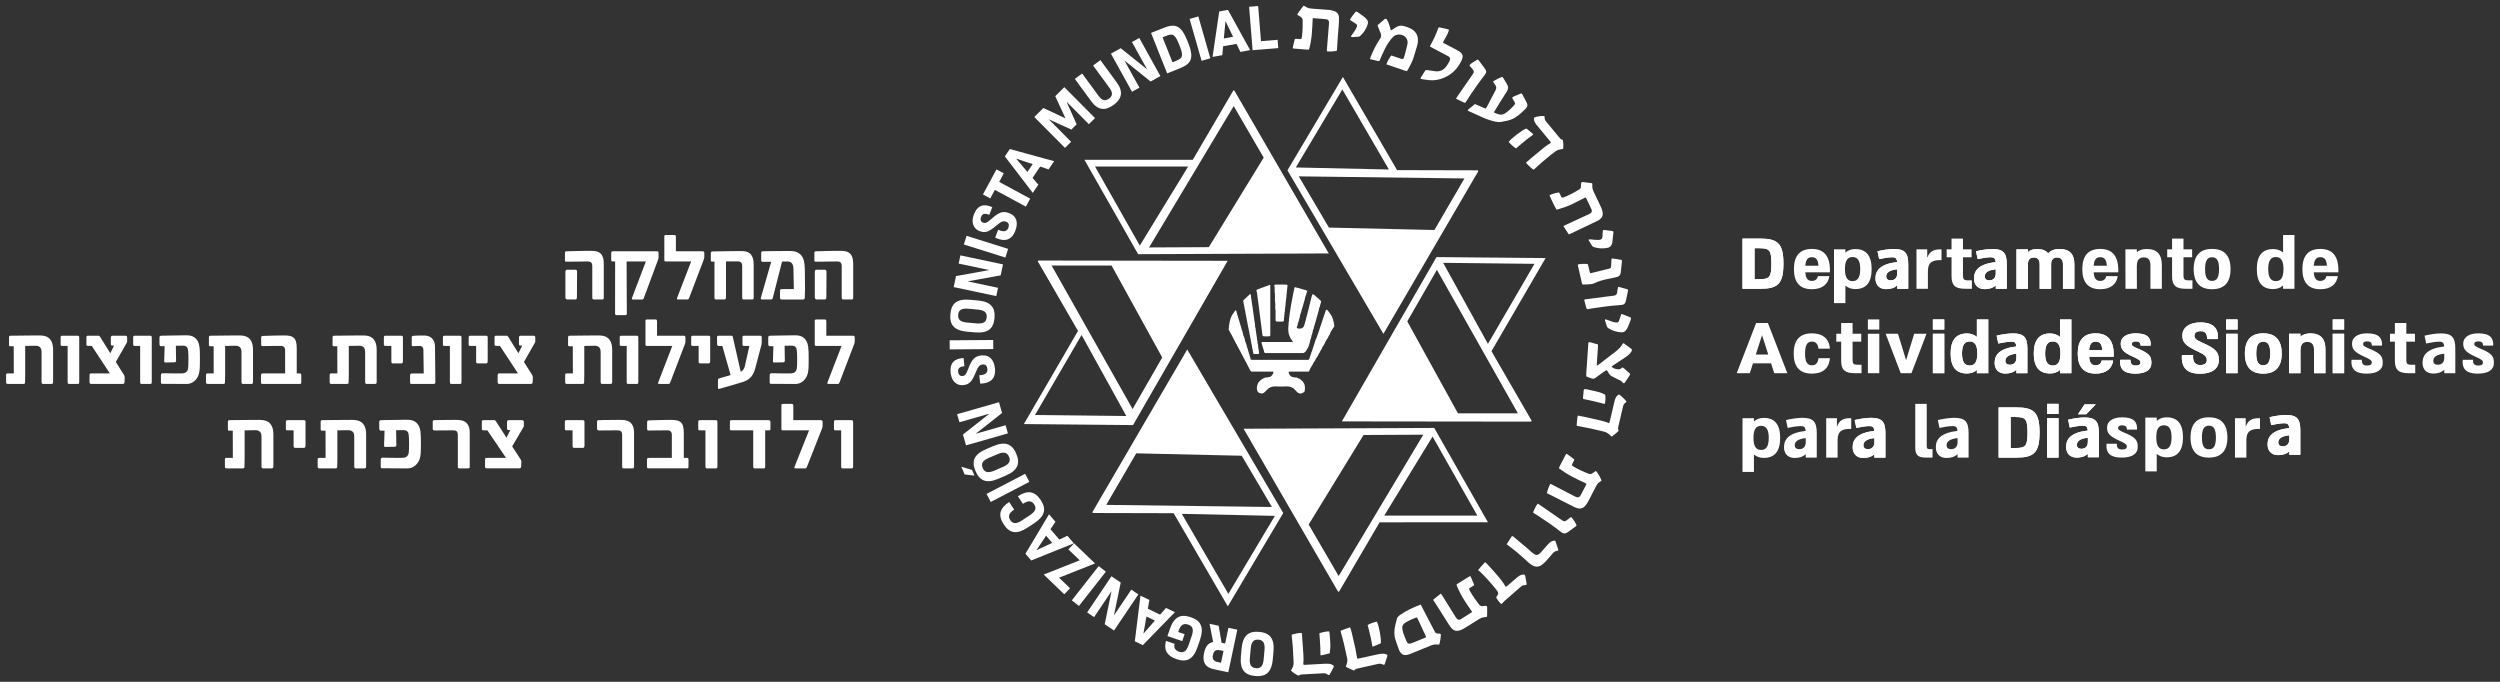 <?xml version="1.0" encoding="UTF-8"?>
<!DOCTYPE svg PUBLIC "-//W3C//DTD SVG 1.1//EN" "http://www.w3.org/Graphics/SVG/1.1/DTD/svg11.dtd">
<!-- Creator: CorelDRAW 2019 (64-Bit) -->
<svg xmlns="http://www.w3.org/2000/svg" xml:space="preserve" width="18.627mm" height="5.08mm" version="1.1" style="shape-rendering:geometricPrecision; text-rendering:geometricPrecision; image-rendering:optimizeQuality; fill-rule:evenodd; clip-rule:evenodd"
viewBox="0 0 1862.66 507.98"
 xmlns:xlink="http://www.w3.org/1999/xlink"
 xmlns:xodm="http://www.corel.com/coreldraw/odm/2003">
 <rect x="0" y="0" width="1862.66" height="507.98" fill="#333333" stroke="none"/>
 <defs>
  <style type="text/css">
   <![CDATA[
    .fil0 {fill:white;fill-rule:nonzero}
   ]]>
  </style>
 </defs>
 <g id="Layer_x0020_1">
  <g id="_2501886667648">
   <g>
    <path class="fil0" d="M203.68 323.78c0,-2.45 -0.33,-4.41 -0.98,-5.87 -0.65,-1.45 -1.47,-2.56 -2.48,-3.3 -1.01,-0.74 -2.13,-1.22 -3.36,-1.44 -1.23,-0.22 -2.45,-0.33 -3.67,-0.33 -1.49,0 -3.26,0.01 -5.33,0.03 -2.07,0.02 -4.17,0.04 -6.31,0.05 -2.15,0.02 -4.17,0.05 -6.06,0.07 -1.89,0.04 -3.4,0.05 -4.53,0.05 -0.78,0 -1.17,0.41 -1.17,1.23l0 5.54c0,0.44 0.08,0.73 0.23,0.86 0.15,0.13 0.48,0.2 1,0.2l2.4 0 0.06 20.26 -4.46 0c-0.67,0 -1.08,0.09 -1.23,0.29 -0.15,0.19 -0.23,0.54 -0.23,1.05l0 4.98c0,0.49 0.08,0.87 0.23,1.13 0.15,0.25 0.5,0.38 1.06,0.38l12 0c0.55,0 0.9,-0.11 1.05,-0.33 0.16,-0.21 0.23,-0.55 0.23,-1.01l0.12 -5.4 0 -21.58c0.55,0 1.27,-0.01 2.17,-0.03 0.89,-0.01 1.78,-0.03 2.65,-0.06 0.88,-0.01 1.65,-0.02 2.32,-0.02l1.17 0c1.24,0 2.26,0.35 3.06,1.07 0.8,0.71 1.2,1.94 1.2,3.67l0 22.18c0,0.45 0.08,0.82 0.24,1.1 0.16,0.28 0.45,0.41 0.87,0.41l6.46 0c0.46,0 0.78,-0.11 0.99,-0.33 0.2,-0.21 0.3,-0.65 0.3,-1.3l0 -23.55zm23.95 -9.34c0,-0.55 -0.09,-0.93 -0.28,-1.11 -0.19,-0.19 -0.62,-0.29 -1.29,-0.29l-11.6 0c-0.63,0 -1.03,0.1 -1.2,0.31 -0.17,0.21 -0.25,0.56 -0.25,1.03l0 5.15c0,0.34 0.06,0.61 0.19,0.81 0.14,0.2 0.52,0.3 1.15,0.3l4.4 0 0 11.58c0,0.58 0.1,0.97 0.31,1.17 0.21,0.19 0.5,0.28 0.86,0.28l6.6 0c0.44,0 0.73,-0.18 0.89,-0.54 0.15,-0.36 0.22,-0.68 0.22,-0.97l0 -17.72zm45.16 9.34c0,-2.45 -0.32,-4.41 -0.97,-5.87 -0.65,-1.45 -1.48,-2.56 -2.49,-3.3 -1,-0.74 -2.12,-1.22 -3.35,-1.44 -1.23,-0.22 -2.45,-0.33 -3.67,-0.33 -1.49,0 -3.27,0.01 -5.33,0.03 -2.07,0.02 -4.17,0.04 -6.31,0.05 -2.15,0.02 -4.17,0.05 -6.06,0.07 -1.9,0.04 -3.41,0.05 -4.53,0.05 -0.78,0 -1.17,0.41 -1.17,1.23l0 5.54c0,0.44 0.07,0.73 0.23,0.86 0.15,0.13 0.48,0.2 0.99,0.2l2.41 0 0.05 20.26 -4.45 0c-0.67,0 -1.08,0.09 -1.23,0.29 -0.15,0.19 -0.23,0.54 -0.23,1.05l0 4.98c0,0.49 0.08,0.87 0.23,1.13 0.15,0.25 0.5,0.38 1.06,0.38l11.99 0c0.56,0 0.91,-0.11 1.06,-0.33 0.15,-0.21 0.23,-0.55 0.23,-1.01l0.11 -5.4 0 -21.58c0.55,0 1.28,-0.01 2.18,-0.03 0.89,-0.01 1.78,-0.03 2.65,-0.06 0.88,-0.01 1.65,-0.02 2.32,-0.02l1.17 0c1.24,0 2.26,0.35 3.06,1.07 0.8,0.71 1.2,1.94 1.2,3.67l0 22.18c0,0.45 0.08,0.82 0.24,1.1 0.16,0.28 0.45,0.41 0.87,0.41l6.46 0c0.46,0 0.78,-0.11 0.98,-0.33 0.2,-0.21 0.3,-0.65 0.3,-1.3l0 -23.55zm40.76 1.45c-0.04,-1.46 -0.13,-2.72 -0.28,-3.78 -0.16,-1.05 -0.36,-1.96 -0.62,-2.72 -0.26,-0.76 -0.61,-1.5 -1.07,-2.2 -0.59,-0.9 -1.25,-1.6 -1.97,-2.1 -0.73,-0.51 -1.49,-0.89 -2.28,-1.15 -0.81,-0.25 -1.62,-0.41 -2.44,-0.47 -0.81,-0.06 -1.59,-0.08 -2.34,-0.08 -0.23,0 -0.78,0 -1.65,0.02 -0.88,0.02 -1.91,0.04 -3.1,0.06 -1.2,0.02 -2.48,0.04 -3.86,0.06 -1.38,0.02 -2.73,0.04 -4.04,0.05 -1.32,0.02 -2.49,0.05 -3.52,0.07 -1.03,0.04 -1.8,0.05 -2.31,0.05 -0.57,0 -0.97,0.11 -1.19,0.34 -0.22,0.23 -0.32,0.62 -0.32,1.17l0 4.92c0,0.19 0.07,0.47 0.22,0.84 0.15,0.37 0.49,0.56 1,0.56l2.74 0 -0.34 10.6c-0.03,0.75 0.04,1.19 0.23,1.35 0.19,0.15 0.52,0.2 1,0.17l6.54 -0.12c0.59,0 0.98,-0.16 1.16,-0.5 0.18,-0.33 0.24,-0.72 0.19,-1.15l-0.18 -10.69 1.22 0c0.45,0 0.91,-0.01 1.4,-0.03 0.48,-0.02 0.94,-0.03 1.37,-0.03l1.1 0 0.77 0c0.59,0.04 1.13,0.15 1.61,0.34 0.49,0.19 0.88,0.53 1.19,1 0.21,0.23 0.37,0.54 0.49,0.93 0.11,0.39 0.2,0.93 0.28,1.62 0.08,0.68 0.14,1.55 0.17,2.6 0.04,1.04 0.06,2.35 0.06,3.91 0,1.64 -0.02,2.97 -0.06,3.99 -0.03,1.02 -0.1,1.85 -0.2,2.49 -0.09,0.63 -0.24,1.14 -0.44,1.51 -0.2,0.37 -0.45,0.72 -0.75,1.05 -0.56,0.53 -1.2,0.87 -1.94,1.01 -0.73,0.14 -1.49,0.21 -2.27,0.21l-2.35 0c-1.25,0 -2.64,-0.01 -4.16,-0.03 -1.52,-0.02 -3,-0.04 -4.42,-0.07 -1.41,-0.03 -2.47,-0.04 -3.18,-0.04 -0.34,0 -0.65,0.11 -0.93,0.33 -0.28,0.22 -0.41,0.58 -0.41,1.1l0 5.14c0,0.67 0.1,1.06 0.31,1.17 0.21,0.12 0.59,0.17 1.14,0.17l1.98 0 3.18 0c1.21,0 2.5,0.02 3.86,0.03 1.36,0.02 2.67,0.03 3.91,0.03l3.4 0 2.33 0c0.17,0 0.49,-0.02 0.96,-0.06 0.47,-0.04 1.02,-0.16 1.65,-0.38 0.64,-0.22 1.35,-0.56 2.11,-1.03 0.76,-0.47 1.49,-1.13 2.2,-1.99 0.7,-0.85 1.25,-1.74 1.64,-2.65 0.39,-0.92 0.68,-1.96 0.87,-3.13 0.19,-1.17 0.3,-2.49 0.34,-3.96 0.04,-1.47 0.06,-3.17 0.06,-5.12 0,-2.15 -0.02,-3.95 -0.06,-5.41l0 0zm36.42 -2.62c0,-2.24 -0.32,-4.02 -0.94,-5.34 -0.63,-1.32 -1.44,-2.3 -2.43,-2.96 -0.99,-0.66 -2.12,-1.07 -3.39,-1.23 -1.26,-0.16 -2.55,-0.24 -3.84,-0.24l-1.66 0c-0.8,0 -1.72,0.01 -2.76,0.03 -1.03,0.02 -2.14,0.03 -3.31,0.03 -1.17,0 -2.28,0.01 -3.33,0.02 -1.05,0.02 -2,0.05 -2.87,0.07 -0.87,0.04 -1.49,0.05 -1.87,0.05 -0.78,0 -1.17,0.41 -1.17,1.23l0 5.08c0,0.9 0.47,1.35 1.4,1.35l2.55 0c1.16,0 2.42,-0.01 3.78,-0.03 1.36,-0.02 2.72,-0.03 4.08,-0.03l3.59 0c0.42,0 0.83,0.04 1.24,0.12 0.41,0.07 0.77,0.23 1.08,0.47 0.32,0.24 0.56,0.59 0.73,1.05 0.18,0.47 0.26,1.08 0.26,1.82l0 23.69c0,0.48 0.1,0.79 0.3,0.94 0.2,0.16 0.47,0.23 0.82,0.23l6.45 0c0.35,0 0.65,-0.04 0.9,-0.14 0.26,-0.1 0.39,-0.48 0.39,-1.15l0 -25.06zm40.33 -8.17c0,-0.93 -0.45,-1.4 -1.34,-1.4l-9.92 0c-0.53,0 -0.88,0.15 -1.04,0.46 -0.16,0.3 -0.25,0.61 -0.25,0.94l0 4.68c0,0.86 0.38,1.29 1.12,1.29l1.34 0 -2.85 5.72 -7.72 -12.06c-0.15,-0.23 -0.33,-0.46 -0.56,-0.69 -0.21,-0.23 -0.46,-0.34 -0.72,-0.34l-8.15 0c-0.38,0 -0.67,0.06 -0.9,0.2 -0.22,0.13 -0.32,0.53 -0.32,1.2l0 4.91c0,0.46 0.07,0.79 0.22,0.99 0.16,0.2 0.57,0.3 1.23,0.3l2.69 0 13.88 20.49 -14.05 0c-0.63,0 -1.05,0.09 -1.26,0.26 -0.21,0.17 -0.31,0.59 -0.31,1.25l0 4.81c0,0.57 0.1,0.97 0.31,1.18 0.21,0.22 0.59,0.33 1.14,0.33l24.06 0c0.93,0 1.4,-0.52 1.4,-1.57l0.11 -3.23c0,-0.31 -0.03,-0.61 -0.11,-0.93 -0.08,-0.31 -0.21,-0.62 -0.4,-0.93l-6.31 -9.71 8.28 -14.12c0.21,-0.31 0.34,-0.55 0.37,-0.73 0.04,-0.18 0.06,-0.43 0.06,-0.73l0 -2.57zm45.17 0c0,-0.55 -0.09,-0.93 -0.28,-1.11 -0.19,-0.19 -0.62,-0.29 -1.29,-0.29l-11.6 0c-0.62,0 -1.03,0.1 -1.19,0.31 -0.18,0.21 -0.26,0.56 -0.26,1.03l0 5.15c0,0.34 0.07,0.61 0.2,0.81 0.13,0.2 0.51,0.3 1.14,0.3l4.4 0 0 11.58c0,0.58 0.1,0.97 0.31,1.17 0.22,0.19 0.5,0.28 0.86,0.28l6.6 0c0.44,0 0.74,-0.18 0.89,-0.54 0.15,-0.36 0.22,-0.68 0.22,-0.97l0 -17.72zm36.94 8.17c0,-2.24 -0.32,-4.02 -0.95,-5.34 -0.62,-1.32 -1.44,-2.3 -2.43,-2.96 -0.99,-0.66 -2.12,-1.07 -3.38,-1.23 -1.27,-0.16 -2.55,-0.24 -3.85,-0.24l-1.65 0c-0.8,0 -1.72,0.01 -2.76,0.03 -1.03,0.02 -2.14,0.03 -3.31,0.03 -1.17,0 -2.29,0.01 -3.33,0.02 -1.05,0.02 -2.01,0.05 -2.87,0.07 -0.87,0.04 -1.49,0.05 -1.87,0.05 -0.79,0 -1.18,0.41 -1.18,1.23l0 5.08c0,0.9 0.47,1.35 1.4,1.35l2.56 0c1.15,0 2.41,-0.01 3.77,-0.03 1.36,-0.02 2.73,-0.03 4.09,-0.03l3.58 0c0.43,0 0.84,0.04 1.25,0.12 0.41,0.07 0.77,0.23 1.08,0.47 0.32,0.24 0.56,0.59 0.73,1.05 0.17,0.47 0.26,1.08 0.26,1.82l0 23.69c0,0.48 0.1,0.79 0.3,0.94 0.2,0.16 0.47,0.23 0.81,0.23l6.46 0c0.34,0 0.64,-0.04 0.9,-0.14 0.26,-0.1 0.39,-0.48 0.39,-1.15l0 -25.06zm40.56 20.09c0,-0.7 -0.09,-1.14 -0.26,-1.31 -0.17,-0.17 -0.63,-0.26 -1.37,-0.26l-1.86 0 0 -18.63c0,-1.98 -0.18,-3.61 -0.53,-4.87 -0.35,-1.27 -0.91,-2.26 -1.67,-2.96 -0.76,-0.71 -1.73,-1.19 -2.9,-1.45 -1.17,-0.25 -2.56,-0.38 -4.16,-0.38 -0.97,0 -2.27,0.01 -3.91,0.03 -1.64,0.02 -3.31,0.05 -5,0.1 -1.7,0.04 -3.28,0.09 -4.74,0.13 -1.47,0.04 -2.52,0.07 -3.15,0.11 -0.55,0.08 -0.9,0.2 -1.05,0.37 -0.16,0.17 -0.23,0.59 -0.23,1.26l0 4.69c0,0.62 0.14,1 0.44,1.11 0.29,0.12 0.65,0.15 1.07,0.12 0.63,0 1.58,-0.02 2.84,-0.04 1.27,-0.01 2.59,-0.03 3.96,-0.05 1.37,-0.02 2.69,-0.03 3.96,-0.03l2.9 0c0.38,0 0.76,0.04 1.16,0.12 0.39,0.07 0.74,0.24 1.05,0.49 0.32,0.26 0.57,0.63 0.76,1.09 0.19,0.47 0.28,1.07 0.28,1.81l0 16.98 -16.91 0c-0.42,0 -0.79,0.07 -1.13,0.2 -0.33,0.13 -0.49,0.61 -0.49,1.43l0 4.69c0,0.78 0.1,1.23 0.32,1.34 0.22,0.11 0.6,0.17 1.13,0.17l28.03 0c0.67,0 1.07,-0.07 1.23,-0.23 0.15,-0.15 0.23,-0.58 0.23,-1.28l0 -4.75zm21.56 -28.26c0,-0.67 -0.12,-1.07 -0.36,-1.2 -0.24,-0.14 -0.64,-0.2 -1.19,-0.2l-11.17 0c-0.67,0 -1.09,0.08 -1.28,0.26 -0.2,0.17 -0.29,0.55 -0.29,1.14l0 4.91c0,0.46 0.06,0.79 0.17,0.99 0.12,0.2 0.54,0.3 1.29,0.3l3.91 0 0 26.81c0,0.45 0.05,0.82 0.16,1.1 0.1,0.28 0.42,0.41 0.95,0.41l6.69 0c0.53,0 0.85,-0.13 0.96,-0.38 0.1,-0.26 0.16,-0.6 0.16,-1.02l0 -33.12zm39.5 0.11c0,-0.55 -0.11,-0.94 -0.33,-1.17 -0.22,-0.23 -0.65,-0.34 -1.27,-0.34l-27.26 0c-0.42,0 -0.75,0.06 -0.98,0.2 -0.24,0.13 -0.36,0.45 -0.36,0.94l0 5.23c0,0.46 0.06,0.78 0.2,0.96 0.13,0.18 0.47,0.27 1.03,0.27l16.14 0 0 27.15c0,0.78 0.44,1.17 1.34,1.17l6.51 0c0.54,0 0.85,-0.13 0.93,-0.38 0.09,-0.26 0.13,-0.6 0.13,-1.02l0 -26.92 2.69 0c0.57,0 0.92,-0.1 1.04,-0.3 0.13,-0.2 0.19,-0.57 0.19,-1.1l0 -4.69zm38.87 -0.17c0,-0.89 -0.45,-1.34 -1.34,-1.34l-20.49 0 0 -10.6c0,-0.44 -0.06,-0.8 -0.17,-1.09 -0.11,-0.28 -0.5,-0.43 -1.17,-0.43l-6.14 0c-0.55,0 -0.93,0.08 -1.12,0.23 -0.19,0.15 -0.28,0.45 -0.28,0.89l0 17.37c0,0.46 0.06,0.78 0.2,0.96 0.13,0.18 0.47,0.27 1.03,0.27l19.37 0 -10.61 26.64c-0.26,0.64 -0.36,1.09 -0.31,1.33 0.06,0.23 0.38,0.35 0.97,0.35l7.2 0c0.38,0 0.68,-0.19 0.9,-0.58 0.22,-0.39 0.35,-0.67 0.39,-0.82l11.11 -28.21c0.15,-0.4 0.27,-0.77 0.35,-1.12 0.07,-0.35 0.11,-0.74 0.11,-1.16l0 -2.69zm22.73 0.06c0,-0.67 -0.12,-1.07 -0.36,-1.2 -0.24,-0.14 -0.63,-0.2 -1.18,-0.2l-11.17 0c-0.67,0 -1.1,0.08 -1.29,0.26 -0.19,0.17 -0.28,0.55 -0.28,1.14l0 4.91c0,0.46 0.05,0.79 0.17,0.99 0.11,0.2 0.54,0.3 1.28,0.3l3.92 0 0 26.81c0,0.45 0.05,0.82 0.15,1.1 0.11,0.28 0.43,0.41 0.96,0.41l6.69 0c0.53,0 0.85,-0.13 0.95,-0.38 0.11,-0.26 0.16,-0.6 0.16,-1.02l0 -33.12z"/>
    <path class="fil0" d="M4.54 279.47l0 5.15c0,0.45 0.08,0.8 0.22,1.04 0.15,0.26 0.48,0.39 1.02,0.39l11.64 0c0.54,0 0.88,-0.11 1.03,-0.33 0.14,-0.22 0.22,-0.56 0.22,-1.01l0.11 -5.41 0 -21.57c0.54,0 1.24,-0.01 2.11,-0.03 0.86,-0.02 1.72,-0.04 2.58,-0.06 0.84,-0.02 1.59,-0.03 2.24,-0.03l1.13 0c1.21,0 2.19,0.36 2.97,1.07 0.78,0.72 1.16,1.94 1.16,3.68l0 22.17c0,0.46 0.08,0.83 0.24,1.1 0.16,0.28 0.44,0.42 0.84,0.42l6.27 0c0.44,0 0.76,-0.11 0.95,-0.33 0.2,-0.22 0.3,-0.65 0.3,-1.3l0 -23.55c0,-2.46 -0.32,-4.42 -0.95,-5.87 -0.63,-1.46 -1.43,-2.56 -2.41,-3.3 -0.98,-0.74 -2.06,-1.23 -3.26,-1.45 -1.18,-0.22 -2.37,-0.32 -3.56,-0.32 -1.44,0 -3.16,0 -5.16,0.02 -2.01,0.02 -4.05,0.04 -6.13,0.06 -2.08,0.02 -4.04,0.04 -5.88,0.07 -1.83,0.03 -3.3,0.04 -4.39,0.04 -0.76,0 -1.13,0.41 -1.13,1.23l0 5.55c0,0.44 0.07,0.72 0.22,0.86 0.15,0.13 0.47,0.2 0.97,0.2l2.33 0 0.05 20.26 -4.32 0c-0.65,0 -1.04,0.09 -1.19,0.28 -0.14,0.18 -0.22,0.5 -0.22,0.97zm54.49 -27.94c0,-0.67 -0.11,-1.07 -0.34,-1.2 -0.23,-0.14 -0.62,-0.21 -1.15,-0.21l-10.84 0c-0.65,0 -1.06,0.09 -1.25,0.26 -0.18,0.17 -0.27,0.55 -0.27,1.15l0 4.91c0,0.46 0.05,0.79 0.16,0.98 0.11,0.2 0.53,0.31 1.25,0.31l3.8 0 0 26.8c0,0.46 0.05,0.83 0.15,1.1 0.1,0.28 0.41,0.42 0.93,0.42l6.48 0c0.52,0 0.83,-0.13 0.93,-0.39 0.1,-0.26 0.15,-0.59 0.15,-1.01l0 -33.12zm35.71 0c0,-0.94 -0.43,-1.41 -1.3,-1.41l-9.62 0c-0.51,0 -0.85,0.16 -1.01,0.46 -0.15,0.31 -0.23,0.62 -0.23,0.95l0 4.68c0,0.86 0.35,1.29 1.08,1.29l1.3 0 -2.77 5.71 -7.48 -12.06c-0.15,-0.23 -0.33,-0.45 -0.55,-0.68 -0.21,-0.23 -0.44,-0.35 -0.7,-0.35l-7.9 0c-0.37,0 -0.66,0.07 -0.87,0.21 -0.22,0.13 -0.32,0.53 -0.32,1.2l0 4.91c0,0.46 0.07,0.79 0.22,0.98 0.15,0.2 0.55,0.31 1.19,0.31l2.61 0 13.46 20.49 -13.63 0c-0.61,0 -1.02,0.08 -1.22,0.26 -0.2,0.17 -0.3,0.58 -0.3,1.25l0 4.8c0,0.57 0.1,0.97 0.3,1.19 0.2,0.22 0.57,0.33 1.11,0.33l23.33 0c0.91,0 1.36,-0.53 1.36,-1.57l0.11 -3.23c0,-0.31 -0.04,-0.62 -0.11,-0.93 -0.07,-0.32 -0.2,-0.62 -0.39,-0.93l-6.12 -9.72 8.04 -14.11c0.2,-0.31 0.32,-0.55 0.36,-0.73 0.03,-0.18 0.05,-0.43 0.05,-0.73l0 -2.57zm18.33 0c0,-0.67 -0.11,-1.07 -0.34,-1.2 -0.23,-0.14 -0.62,-0.21 -1.15,-0.21l-10.84 0c-0.64,0 -1.06,0.09 -1.24,0.26 -0.19,0.17 -0.28,0.55 -0.28,1.15l0 4.91c0,0.46 0.05,0.79 0.17,0.98 0.11,0.2 0.52,0.31 1.24,0.31l3.8 0 0 26.8c0,0.46 0.05,0.83 0.15,1.1 0.1,0.28 0.41,0.42 0.93,0.42l6.48 0c0.52,0 0.83,-0.13 0.93,-0.39 0.1,-0.26 0.15,-0.59 0.15,-1.01l0 -33.12zm35.83 10.78c-0.04,-1.46 -0.13,-2.71 -0.29,-3.77 -0.14,-1.06 -0.34,-1.97 -0.59,-2.73 -0.25,-0.76 -0.59,-1.49 -1.04,-2.2 -0.57,-0.89 -1.21,-1.59 -1.91,-2.1 -0.7,-0.5 -1.44,-0.88 -2.22,-1.14 -0.77,-0.26 -1.56,-0.42 -2.35,-0.48 -0.8,-0.05 -1.56,-0.08 -2.28,-0.08 -0.22,0 -0.75,0.01 -1.6,0.03 -0.85,0.02 -1.85,0.04 -3.01,0.05 -1.15,0.03 -2.4,0.04 -3.74,0.06 -1.34,0.02 -2.65,0.04 -3.93,0.06 -1.27,0.02 -2.4,0.04 -3.4,0.07 -1,0.03 -1.75,0.04 -2.25,0.04 -0.55,0 -0.94,0.12 -1.15,0.35 -0.21,0.23 -0.32,0.62 -0.32,1.17l0 4.91c0,0.2 0.08,0.48 0.23,0.85 0.14,0.37 0.47,0.56 0.97,0.56l2.66 0 -0.34 10.6c-0.03,0.74 0.04,1.19 0.22,1.34 0.19,0.15 0.51,0.21 0.98,0.17l6.34 -0.11c0.57,0 0.95,-0.17 1.13,-0.5 0.17,-0.33 0.23,-0.72 0.17,-1.16l-0.16 -10.69 1.18 0c0.43,0 0.88,-0.01 1.36,-0.03 0.46,-0.01 0.91,-0.03 1.32,-0.03l1.07 0 0.75 0c0.57,0.04 1.09,0.16 1.57,0.35 0.46,0.19 0.85,0.52 1.15,1 0.2,0.23 0.36,0.54 0.47,0.93 0.11,0.39 0.2,0.92 0.28,1.61 0.07,0.69 0.12,1.55 0.16,2.6 0.04,1.05 0.06,2.36 0.06,3.92 0,1.64 -0.02,2.97 -0.06,3.98 -0.04,1.03 -0.1,1.85 -0.19,2.49 -0.1,0.64 -0.24,1.14 -0.43,1.51 -0.2,0.38 -0.44,0.72 -0.74,1.05 -0.54,0.53 -1.16,0.87 -1.87,1.01 -0.71,0.15 -1.44,0.22 -2.2,0.22l-2.29 0c-1.21,0 -2.55,-0.01 -4.03,-0.03 -1.48,-0.02 -2.91,-0.04 -4.28,-0.07 -1.38,-0.03 -2.41,-0.05 -3.09,-0.05 -0.33,0 -0.64,0.11 -0.91,0.33 -0.26,0.22 -0.4,0.59 -0.4,1.1l0 5.15c0,0.67 0.11,1.06 0.31,1.17 0.2,0.11 0.57,0.17 1.11,0.17l1.91 0 3.09 0c1.17,0 2.42,0.01 3.74,0.03 1.32,0.02 2.59,0.03 3.8,0.03l3.3 0 2.26 0c0.16,0 0.47,-0.02 0.92,-0.06 0.46,-0.04 0.99,-0.17 1.61,-0.39 0.62,-0.21 1.3,-0.56 2.04,-1.03 0.73,-0.46 1.45,-1.12 2.13,-1.98 0.69,-0.86 1.22,-1.75 1.6,-2.66 0.37,-0.91 0.65,-1.95 0.84,-3.13 0.19,-1.17 0.3,-2.49 0.34,-3.96 0.03,-1.46 0.05,-3.17 0.05,-5.11 0,-2.15 -0.02,-3.96 -0.05,-5.42l0 0zm39.61 -1.44c0,-2.46 -0.31,-4.42 -0.94,-5.87 -0.63,-1.46 -1.43,-2.56 -2.42,-3.3 -0.97,-0.74 -2.06,-1.23 -3.25,-1.45 -1.19,-0.22 -2.38,-0.32 -3.56,-0.32 -1.44,0 -3.16,0 -5.17,0.02 -2,0.02 -4.04,0.04 -6.13,0.06 -2.07,0.02 -4.03,0.04 -5.87,0.07 -1.84,0.03 -3.3,0.04 -4.39,0.04 -0.76,0 -1.14,0.41 -1.14,1.23l0 5.55c0,0.44 0.07,0.72 0.22,0.86 0.15,0.13 0.47,0.2 0.97,0.2l2.33 0 0.06 20.26 -4.33 0c-0.64,0 -1.04,0.09 -1.19,0.28 -0.15,0.19 -0.22,0.54 -0.22,1.06l0 4.97c0,0.5 0.07,0.87 0.22,1.13 0.15,0.26 0.49,0.39 1.03,0.39l11.64 0c0.53,0 0.88,-0.11 1.02,-0.33 0.15,-0.22 0.22,-0.56 0.22,-1.01l0.12 -5.41 0 -21.57c0.53,0 1.23,-0.01 2.1,-0.03 0.87,-0.02 1.73,-0.04 2.58,-0.06 0.85,-0.02 1.6,-0.03 2.24,-0.03l1.14 0c1.2,0 2.19,0.36 2.96,1.07 0.78,0.72 1.17,1.94 1.17,3.68l0 22.17c0,0.46 0.08,0.83 0.23,1.1 0.16,0.28 0.44,0.42 0.85,0.42l6.26 0c0.44,0 0.76,-0.11 0.96,-0.33 0.19,-0.22 0.29,-0.65 0.29,-1.3l0 -23.55zm35.96 18.92c0,-0.71 -0.08,-1.14 -0.25,-1.31 -0.17,-0.18 -0.61,-0.26 -1.33,-0.26l-1.8 0 0 -18.64c0,-1.98 -0.17,-3.6 -0.51,-4.87 -0.35,-1.27 -0.89,-2.25 -1.63,-2.96 -0.74,-0.7 -1.67,-1.18 -2.81,-1.44 -1.14,-0.26 -2.48,-0.38 -4.03,-0.38 -0.94,0 -2.21,0 -3.8,0.02 -1.59,0.02 -3.2,0.05 -4.85,0.1 -1.65,0.05 -3.18,0.09 -4.6,0.13 -1.42,0.04 -2.44,0.08 -3.05,0.12 -0.53,0.07 -0.88,0.2 -1.02,0.37 -0.15,0.17 -0.22,0.59 -0.22,1.26l0 4.68c0,0.63 0.14,1 0.43,1.12 0.28,0.11 0.63,0.15 1.03,0.11 0.61,0 1.53,-0.01 2.76,-0.03 1.23,-0.02 2.51,-0.03 3.84,-0.05 1.33,-0.02 2.61,-0.03 3.84,-0.03l2.81 0c0.37,0 0.74,0.03 1.12,0.11 0.38,0.08 0.72,0.24 1.03,0.5 0.3,0.26 0.55,0.62 0.73,1.09 0.19,0.46 0.28,1.07 0.28,1.81l0 16.98 -16.41 0c-0.4,0 -0.77,0.06 -1.09,0.2 -0.33,0.13 -0.49,0.61 -0.49,1.42l0 4.69c0,0.79 0.11,1.23 0.32,1.35 0.21,0.11 0.58,0.17 1.1,0.17l27.18 0c0.65,0 1.05,-0.08 1.2,-0.23 0.14,-0.15 0.22,-0.58 0.22,-1.29l0 -4.74zm56.17 -18.92c0,-2.46 -0.31,-4.42 -0.94,-5.87 -0.63,-1.46 -1.43,-2.56 -2.41,-3.3 -0.98,-0.74 -2.07,-1.23 -3.26,-1.45 -1.19,-0.22 -2.38,-0.32 -3.56,-0.32 -1.44,0 -3.16,0 -5.17,0.02 -2,0.02 -4.04,0.04 -6.12,0.06 -2.08,0.02 -4.04,0.04 -5.88,0.07 -1.83,0.03 -3.3,0.04 -4.39,0.04 -0.76,0 -1.14,0.41 -1.14,1.23l0 5.55c0,0.44 0.08,0.72 0.22,0.86 0.15,0.13 0.48,0.2 0.98,0.2l2.32 0 0.06 20.26 -4.33 0c-0.64,0 -1.04,0.09 -1.19,0.28 -0.15,0.19 -0.22,0.54 -0.22,1.06l0 4.97c0,0.5 0.07,0.87 0.22,1.13 0.15,0.26 0.49,0.39 1.03,0.39l11.64 0c0.53,0 0.88,-0.11 1.03,-0.33 0.14,-0.22 0.22,-0.56 0.22,-1.01l0.11 -5.41 0 -21.57c0.53,0 1.23,-0.01 2.1,-0.03 0.87,-0.02 1.73,-0.04 2.58,-0.06 0.85,-0.02 1.6,-0.03 2.25,-0.03l1.13 0c1.2,0 2.19,0.36 2.97,1.07 0.78,0.72 1.16,1.94 1.16,3.68l0 22.17c0,0.46 0.08,0.83 0.24,1.1 0.15,0.28 0.44,0.42 0.84,0.42l6.26 0c0.45,0 0.77,-0.11 0.96,-0.33 0.2,-0.22 0.29,-0.65 0.29,-1.3l0 -23.55zm19.56 -9.34c0,-0.56 -0.1,-0.93 -0.28,-1.12 -0.19,-0.19 -0.6,-0.29 -1.25,-0.29l-11.25 0c-0.61,0 -1,0.11 -1.16,0.32 -0.17,0.21 -0.26,0.55 -0.26,1.03l0 5.14c0,0.35 0.07,0.62 0.2,0.81 0.13,0.2 0.5,0.31 1.11,0.31l4.27 0 0 11.57c0,0.59 0.1,0.98 0.3,1.17 0.2,0.19 0.48,0.29 0.83,0.29l6.4 0c0.43,0 0.71,-0.18 0.86,-0.55 0.15,-0.36 0.23,-0.68 0.23,-0.97l0 -17.71zm23.9 7.2c0,-1.89 -0.27,-3.41 -0.81,-4.56 -0.53,-1.15 -1.21,-2.03 -2.02,-2.63 -0.81,-0.6 -1.7,-1.01 -2.66,-1.23 -0.96,-0.22 -1.9,-0.33 -2.8,-0.33l-1.86 0c-0.7,0 -1.41,0.01 -2.13,0.03 -0.72,0.02 -1.41,0.04 -2.07,0.07 -0.65,0.03 -1.21,0.06 -1.67,0.1 -0.37,0.04 -0.64,0.11 -0.82,0.2 -0.18,0.1 -0.3,0.2 -0.37,0.32 -0.08,0.11 -0.12,0.23 -0.12,0.37l0 0.4 0 5.31c0,0.52 0.08,0.83 0.23,0.95 0.14,0.11 0.49,0.17 1.02,0.17 0.94,-0.04 1.89,-0.07 2.84,-0.09 0.95,-0.02 1.67,-0.03 2.15,-0.03 0.2,0 0.44,0.04 0.69,0.12 0.26,0.07 0.53,0.22 0.79,0.44 0.27,0.22 0.5,0.52 0.68,0.9 0.19,0.38 0.28,0.87 0.28,1.46l0.25 17.58 -8.65 0c-0.59,0 -0.99,0.11 -1.2,0.34 -0.22,0.23 -0.32,0.64 -0.32,1.22l0 4.81c0,0.67 0.08,1.06 0.25,1.2 0.17,0.13 0.46,0.2 0.88,0.2l16.46 0c0.3,0 0.59,-0.07 0.85,-0.2 0.27,-0.14 0.4,-0.53 0.4,-1.2l-0.27 -25.92zm19.74 -7.2c0,-0.67 -0.11,-1.07 -0.35,-1.2 -0.23,-0.14 -0.61,-0.21 -1.14,-0.21l-10.84 0c-0.65,0 -1.06,0.09 -1.25,0.26 -0.18,0.17 -0.28,0.55 -0.28,1.15l0 4.91c0,0.46 0.06,0.79 0.17,0.98 0.11,0.2 0.53,0.31 1.25,0.31l3.79 0 0 26.8c0,0.46 0.05,0.83 0.16,1.1 0.1,0.28 0.41,0.42 0.93,0.42l6.48 0c0.52,0 0.83,-0.13 0.93,-0.39 0.1,-0.26 0.15,-0.59 0.15,-1.01l0 -33.12zm19.53 0c0,-0.56 -0.1,-0.93 -0.28,-1.12 -0.19,-0.19 -0.6,-0.29 -1.25,-0.29l-11.25 0c-0.61,0 -1,0.11 -1.16,0.32 -0.17,0.21 -0.25,0.55 -0.25,1.03l0 5.14c0,0.35 0.06,0.62 0.19,0.81 0.13,0.2 0.5,0.31 1.11,0.31l4.27 0 0 11.57c0,0.59 0.1,0.98 0.3,1.17 0.2,0.19 0.48,0.29 0.83,0.29l6.41 0c0.42,0 0.7,-0.18 0.85,-0.55 0.15,-0.36 0.23,-0.68 0.23,-0.97l0 -17.71zm35.45 0c0,-0.94 -0.43,-1.41 -1.3,-1.41l-9.62 0c-0.51,0 -0.85,0.16 -1.01,0.46 -0.15,0.31 -0.23,0.62 -0.23,0.95l0 4.68c0,0.86 0.36,1.29 1.08,1.29l1.3 0 -2.77 5.71 -7.48 -12.06c-0.15,-0.23 -0.33,-0.45 -0.54,-0.68 -0.21,-0.23 -0.45,-0.35 -0.71,-0.35l-7.9 0c-0.37,0 -0.66,0.07 -0.87,0.21 -0.21,0.13 -0.32,0.53 -0.32,1.2l0 4.91c0,0.46 0.07,0.79 0.22,0.98 0.15,0.2 0.55,0.31 1.19,0.31l2.61 0 13.47 20.49 -13.64 0c-0.61,0 -1.01,0.08 -1.22,0.26 -0.2,0.17 -0.3,0.58 -0.3,1.25l0 4.8c0,0.57 0.1,0.97 0.3,1.19 0.21,0.22 0.57,0.33 1.11,0.33l23.34 0c0.9,0 1.36,-0.53 1.36,-1.57l0.11 -3.23c0,-0.31 -0.04,-0.62 -0.11,-0.93 -0.08,-0.32 -0.21,-0.62 -0.39,-0.93l-6.13 -9.72 8.04 -14.11c0.2,-0.31 0.32,-0.55 0.36,-0.73 0.04,-0.18 0.05,-0.43 0.05,-0.73l0 -2.57zm57.29 9.34c0,-2.46 -0.32,-4.42 -0.95,-5.87 -0.62,-1.46 -1.43,-2.56 -2.41,-3.3 -0.97,-0.74 -2.06,-1.23 -3.25,-1.45 -1.19,-0.22 -2.38,-0.32 -3.56,-0.32 -1.44,0 -3.17,0 -5.17,0.02 -2.01,0.02 -4.05,0.04 -6.13,0.06 -2.07,0.02 -4.03,0.04 -5.87,0.07 -1.84,0.03 -3.31,0.04 -4.4,0.04 -0.75,0 -1.13,0.41 -1.13,1.23l0 5.55c0,0.44 0.07,0.72 0.22,0.86 0.15,0.13 0.47,0.2 0.97,0.2l2.33 0 0.06 20.26 -4.33 0c-0.65,0 -1.04,0.09 -1.19,0.28 -0.15,0.19 -0.22,0.54 -0.22,1.06l0 4.97c0,0.5 0.07,0.87 0.22,1.13 0.15,0.26 0.49,0.39 1.03,0.39l11.63 0c0.54,0 0.88,-0.11 1.03,-0.33 0.15,-0.22 0.22,-0.56 0.22,-1.01l0.11 -5.41 0 -21.57c0.54,0 1.24,-0.01 2.11,-0.03 0.87,-0.02 1.72,-0.04 2.58,-0.06 0.84,-0.02 1.59,-0.03 2.24,-0.03l1.14 0c1.2,0 2.19,0.36 2.96,1.07 0.78,0.72 1.16,1.94 1.16,3.68l0 22.17c0,0.46 0.08,0.83 0.24,1.1 0.16,0.28 0.44,0.42 0.85,0.42l6.26 0c0.44,0 0.76,-0.11 0.95,-0.33 0.2,-0.22 0.3,-0.65 0.3,-1.3l0 -23.55zm19.47 -9.34c0,-0.67 -0.12,-1.07 -0.35,-1.2 -0.23,-0.14 -0.61,-0.21 -1.15,-0.21l-10.84 0c-0.64,0 -1.06,0.09 -1.25,0.26 -0.18,0.17 -0.27,0.55 -0.27,1.15l0 4.91c0,0.46 0.05,0.79 0.16,0.98 0.11,0.2 0.53,0.31 1.25,0.31l3.8 0 0 26.8c0,0.46 0.05,0.83 0.15,1.1 0.1,0.28 0.41,0.42 0.93,0.42l6.49 0c0.51,0 0.82,-0.13 0.92,-0.39 0.1,-0.26 0.16,-0.59 0.16,-1.01l0 -33.12zm35.12 -0.06c0,-0.9 -0.43,-1.35 -1.3,-1.35l-19.87 0 0 -10.6c0,-0.43 -0.06,-0.8 -0.17,-1.09 -0.11,-0.28 -0.49,-0.42 -1.13,-0.42l-5.96 0c-0.54,0 -0.9,0.07 -1.08,0.23 -0.19,0.15 -0.28,0.44 -0.28,0.88l0 17.38c0,0.46 0.07,0.77 0.2,0.96 0.12,0.18 0.46,0.27 0.99,0.27l18.79 0 -10.28 26.63c-0.26,0.65 -0.36,1.09 -0.31,1.33 0.06,0.24 0.38,0.36 0.95,0.36l6.98 0c0.37,0 0.66,-0.2 0.88,-0.59 0.21,-0.39 0.33,-0.66 0.37,-0.81l10.78 -28.21c0.15,-0.4 0.26,-0.77 0.33,-1.13 0.07,-0.35 0.11,-0.73 0.11,-1.16l0 -2.68zm18.44 0.06c0,-0.56 -0.09,-0.93 -0.27,-1.12 -0.19,-0.19 -0.6,-0.29 -1.25,-0.29l-11.25 0c-0.61,0 -1,0.11 -1.16,0.32 -0.17,0.21 -0.25,0.55 -0.25,1.03l0 5.14c0,0.35 0.06,0.62 0.19,0.81 0.13,0.2 0.5,0.31 1.11,0.31l4.27 0 0 11.57c0,0.59 0.1,0.98 0.3,1.17 0.2,0.19 0.48,0.29 0.83,0.29l6.41 0c0.42,0 0.71,-0.18 0.86,-0.55 0.14,-0.36 0.21,-0.68 0.21,-0.97l0 -17.71zm38.4 0c0,-0.56 -0.08,-0.93 -0.25,-1.12 -0.16,-0.19 -0.53,-0.29 -1.1,-0.29l-11.48 0c-0.63,0 -1.04,0.07 -1.23,0.21 -0.2,0.13 -0.29,0.53 -0.29,1.2l0 4.91c0,0.46 0.03,0.79 0.11,0.98 0.07,0.2 0.51,0.31 1.3,0.31l3.74 0 -3.32 14.8c-0.28,1.16 -0.65,2.09 -1.13,2.77 -0.47,0.69 -1.14,1.25 -2.01,1.69l-5.84 -25.72c-0.11,-0.5 -0.24,-0.81 -0.37,-0.94 -0.13,-0.14 -0.35,-0.21 -0.66,-0.21l-9.25 0c-0.73,0 -1.16,0.12 -1.31,0.35 -0.14,0.23 -0.22,0.6 -0.22,1.11l0.06 4.92c0,0.89 0.48,1.32 1.47,1.28l2.43 0 6.16 21.67 -8.29 2.4c-0.43,0.11 -0.72,0.27 -0.89,0.48 -0.16,0.21 -0.25,0.59 -0.25,1.15l0 5.14c0,0.67 0.11,1.04 0.31,1.12 0.2,0.07 0.63,0.01 1.27,-0.18l15.94 -4.63c1.59,-0.45 2.96,-1.02 4.11,-1.68 1.16,-0.67 2.13,-1.44 2.93,-2.32 0.79,-0.87 1.46,-1.89 1.99,-3.04 0.54,-1.15 0.99,-2.47 1.36,-3.96l4.49 -17.03c0.11,-0.38 0.18,-0.76 0.19,-1.13 0.02,-0.37 0.03,-0.72 0.03,-1.05l0 -3.19zm34.91 10.78c-0.04,-1.46 -0.13,-2.71 -0.28,-3.77 -0.15,-1.06 -0.35,-1.97 -0.6,-2.73 -0.24,-0.76 -0.59,-1.49 -1.04,-2.2 -0.57,-0.89 -1.21,-1.59 -1.91,-2.1 -0.7,-0.5 -1.44,-0.88 -2.21,-1.14 -0.78,-0.26 -1.57,-0.42 -2.36,-0.48 -0.8,-0.05 -1.55,-0.08 -2.27,-0.08 -0.22,0 -0.76,0.01 -1.61,0.03 -0.85,0.02 -1.85,0.04 -3.01,0.05 -1.15,0.03 -2.4,0.04 -3.74,0.06 -1.34,0.02 -2.64,0.04 -3.92,0.06 -1.27,0.02 -2.41,0.04 -3.41,0.07 -1,0.03 -1.75,0.04 -2.24,0.04 -0.56,0 -0.94,0.12 -1.15,0.35 -0.22,0.23 -0.32,0.62 -0.32,1.17l0 4.91c0,0.2 0.07,0.48 0.22,0.85 0.15,0.37 0.47,0.56 0.97,0.56l2.66 0 -0.33 10.6c-0.04,0.74 0.04,1.19 0.22,1.34 0.18,0.15 0.51,0.21 0.97,0.17l6.35 -0.11c0.57,0 0.94,-0.17 1.12,-0.5 0.17,-0.33 0.23,-0.72 0.18,-1.16l-0.17 -10.69 1.18 0c0.43,0 0.89,-0.01 1.36,-0.03 0.47,-0.01 0.91,-0.03 1.33,-0.03l1.07 0 0.74 0c0.58,0.04 1.1,0.16 1.57,0.35 0.47,0.19 0.85,0.52 1.15,1 0.2,0.23 0.36,0.54 0.47,0.93 0.11,0.39 0.2,0.92 0.28,1.61 0.07,0.69 0.13,1.55 0.16,2.6 0.04,1.05 0.06,2.36 0.06,3.92 0,1.64 -0.02,2.97 -0.06,3.98 -0.03,1.03 -0.1,1.85 -0.19,2.49 -0.09,0.64 -0.23,1.14 -0.43,1.51 -0.2,0.38 -0.44,0.72 -0.74,1.05 -0.53,0.53 -1.15,0.87 -1.86,1.01 -0.72,0.15 -1.45,0.22 -2.21,0.22l-2.29 0c-1.21,0 -2.55,-0.01 -4.03,-0.03 -1.48,-0.02 -2.9,-0.04 -4.28,-0.07 -1.37,-0.03 -2.41,-0.05 -3.09,-0.05 -0.33,0 -0.63,0.11 -0.9,0.33 -0.27,0.22 -0.4,0.59 -0.4,1.1l0 5.15c0,0.67 0.1,1.06 0.3,1.17 0.21,0.11 0.58,0.17 1.11,0.17l1.91 0 3.09 0c1.18,0 2.42,0.01 3.75,0.03 1.32,0.02 2.58,0.03 3.79,0.03l3.3 0 2.26 0c0.17,0 0.47,-0.02 0.93,-0.06 0.45,-0.04 0.99,-0.17 1.6,-0.39 0.62,-0.21 1.3,-0.56 2.04,-1.03 0.74,-0.46 1.45,-1.12 2.13,-1.98 0.69,-0.86 1.22,-1.75 1.6,-2.66 0.38,-0.91 0.66,-1.95 0.84,-3.13 0.19,-1.17 0.3,-2.49 0.34,-3.96 0.03,-1.46 0.05,-3.17 0.05,-5.11 0,-2.15 -0.02,-3.96 -0.05,-5.42l0 0zm34.38 -10.84c0,-0.9 -0.44,-1.35 -1.31,-1.35l-19.87 0 0 -10.6c0,-0.43 -0.05,-0.8 -0.16,-1.09 -0.11,-0.28 -0.49,-0.42 -1.14,-0.42l-5.96 0c-0.53,0 -0.9,0.07 -1.08,0.23 -0.18,0.15 -0.28,0.44 -0.28,0.88l0 17.38c0,0.46 0.07,0.77 0.2,0.96 0.13,0.18 0.46,0.27 1,0.27l18.78 0 -10.28 26.63c-0.25,0.65 -0.36,1.09 -0.3,1.33 0.05,0.24 0.37,0.36 0.94,0.36l6.98 0c0.37,0 0.67,-0.2 0.88,-0.59 0.21,-0.39 0.33,-0.66 0.37,-0.81l10.78 -28.21c0.15,-0.4 0.26,-0.77 0.33,-1.13 0.08,-0.35 0.12,-0.73 0.12,-1.16l0 -2.68z"/>
    <path class="fil0" d="M449.86 196.67c0,-2.25 -0.27,-4.02 -0.79,-5.31 -0.53,-1.3 -1.23,-2.28 -2.12,-2.93 -0.89,-0.66 -1.92,-1.08 -3.09,-1.26 -1.18,-0.18 -2.43,-0.27 -3.76,-0.27 -1.24,0 -2.73,0.01 -4.47,0.02 -1.75,0.02 -3.49,0.05 -5.23,0.09 -1.73,0.04 -3.34,0.08 -4.82,0.13 -1.48,0.04 -2.58,0.07 -3.3,0.07 -0.76,0.04 -1.17,0.17 -1.25,0.4 -0.07,0.23 -0.11,0.6 -0.11,1.12l0 5.08c0,0.48 0.07,0.79 0.2,0.94 0.13,0.16 0.51,0.23 1.16,0.23 0.83,0 1.94,-0.01 3.33,-0.02 1.38,-0.02 2.84,-0.04 4.35,-0.06 1.52,-0.02 2.99,-0.04 4.42,-0.06 1.43,-0.02 2.64,-0.03 3.61,-0.03 0.32,0 0.67,0.03 1.04,0.09 0.38,0.06 0.75,0.19 1.08,0.4 0.35,0.21 0.63,0.55 0.85,1.03 0.22,0.47 0.33,1.12 0.33,1.94l0 23.35c0,0.46 0.08,0.82 0.24,1.1 0.16,0.28 0.55,0.42 1.18,0.42l5.96 0c0.49,0 0.82,-0.12 0.97,-0.34 0.14,-0.21 0.22,-0.65 0.22,-1.29l0 -24.84zm-20.39 4.55c-0.32,-0.18 -0.64,-0.27 -0.95,-0.27l-6.02 0c-0.83,0 -1.24,0.55 -1.24,1.64l0 18.97c0,0.57 0.14,0.98 0.43,1.22 0.28,0.24 0.64,0.36 1.06,0.36l5.54 0c0.65,0 1.06,-0.12 1.23,-0.34 0.16,-0.21 0.27,-0.65 0.33,-1.29l0.11 -18.92c0,-0.75 -0.16,-1.2 -0.49,-1.37l0 0zm61.17 -12.78c0,-0.55 -0.11,-0.9 -0.32,-1.03 -0.21,-0.13 -0.52,-0.2 -0.93,-0.2l-29.74 0 -2.96 0c-0.37,0 -0.68,0.08 -0.93,0.26 -0.25,0.17 -0.37,0.55 -0.37,1.14l0 4.86c0,0.42 0.07,0.75 0.22,0.98 0.14,0.24 0.49,0.36 1.02,0.36l1.69 0 -0.05 38.87c0,0.26 0.07,0.52 0.21,0.76 0.14,0.23 0.46,0.35 0.98,0.35l6.49 0c0.53,0 0.84,-0.15 0.94,-0.47 0.09,-0.31 0.14,-0.63 0.14,-0.95l-0.17 -38.56 14.35 0 -10.16 26.7c-0.27,0.7 -0.34,1.15 -0.23,1.34 0.11,0.19 0.38,0.29 0.81,0.29l6.73 0c0.54,0 0.87,-0.14 1,-0.42 0.13,-0.28 0.24,-0.49 0.33,-0.64l10.67 -28.72c0.26,-0.63 0.37,-1.26 0.33,-1.89l-0.05 -3.03zm34.12 0.11c0,-0.89 -0.43,-1.34 -1.3,-1.34l-19.87 0 0 -10.6c0,-0.44 -0.05,-0.8 -0.16,-1.09 -0.11,-0.28 -0.49,-0.43 -1.14,-0.43l-5.96 0c-0.53,0 -0.9,0.08 -1.08,0.23 -0.18,0.16 -0.28,0.45 -0.28,0.89l0 17.37c0,0.46 0.07,0.78 0.2,0.96 0.13,0.18 0.46,0.27 1,0.27l18.79 0 -10.29 26.64c-0.25,0.64 -0.36,1.09 -0.3,1.33 0.05,0.24 0.37,0.36 0.94,0.36l6.98 0c0.38,0 0.67,-0.2 0.88,-0.59 0.21,-0.39 0.33,-0.66 0.37,-0.81l10.78 -28.21c0.15,-0.4 0.26,-0.78 0.33,-1.13 0.08,-0.35 0.11,-0.74 0.11,-1.16l0 -2.69zm36.8 8.78c0,-2.23 -0.26,-4.02 -0.76,-5.36 -0.51,-1.34 -1.2,-2.38 -2.04,-3.1 -0.85,-0.73 -1.82,-1.21 -2.9,-1.44 -1.08,-0.25 -2.17,-0.36 -3.28,-0.36l-3.18 0c-1.24,0 -2.56,0.01 -3.96,0.03 -1.4,0.01 -2.81,0.04 -4.25,0.07 -1.44,0.03 -2.82,0.05 -4.12,0.07 -1.3,0.02 -2.48,0.04 -3.52,0.05 -1.04,0.03 -1.85,0.04 -2.42,0.04 -0.69,0.03 -1.11,0.16 -1.28,0.37 -0.17,0.21 -0.25,0.55 -0.25,1.03l0 4.91c0,0.42 0.04,0.75 0.12,0.99 0.07,0.23 0.52,0.34 1.35,0.3l1.25 0 0 26.58c0,0.64 0.09,1.08 0.26,1.29 0.18,0.22 0.47,0.34 0.87,0.34l6.27 0c0.29,0 0.57,-0.12 0.81,-0.34 0.26,-0.21 0.38,-0.65 0.38,-1.29l0 -26.76 2.23 0 2.54 0 2.31 0 1.76 0c0.26,0 0.58,0.04 0.95,0.09 0.38,0.06 0.74,0.2 1.09,0.43 0.34,0.23 0.63,0.58 0.85,1.06 0.24,0.47 0.35,1.12 0.35,1.94l0 23.35c0,0.46 0.05,0.82 0.14,1.1 0.09,0.28 0.41,0.42 0.94,0.42l6.24 0c0.65,0 1.01,-0.17 1.11,-0.51 0.09,-0.33 0.14,-0.71 0.14,-1.12l0 -24.18zm38.12 5.26c0,-0.86 -0.02,-1.77 -0.06,-2.72 -0.04,-0.95 -0.11,-1.9 -0.21,-2.84 -0.1,-0.95 -0.25,-1.85 -0.45,-2.73 -0.21,-0.88 -0.5,-1.67 -0.89,-2.37 -0.59,-1.21 -1.33,-2.14 -2.21,-2.81 -0.87,-0.66 -1.77,-1.15 -2.67,-1.45 -0.9,-0.31 -1.78,-0.49 -2.63,-0.56 -0.85,-0.07 -1.58,-0.1 -2.19,-0.1l-2.95 0c-1.14,0 -2.34,0.01 -3.61,0.03 -1.26,0.02 -2.57,0.03 -3.9,0.03 -1.34,0 -2.62,0.01 -3.83,0.03 -1.21,0.01 -2.33,0.04 -3.35,0.07 -1.03,0.03 -1.86,0.04 -2.51,0.04 -0.45,0 -0.73,0.15 -0.87,0.46 -0.14,0.3 -0.21,0.69 -0.21,1.17l0 4.8c0,0.49 0.07,0.86 0.21,1.1 0.14,0.24 0.47,0.36 0.98,0.36l1.15 0c0.53,0 1.11,-0.01 1.73,-0.03 0.63,-0.02 1.25,-0.03 1.85,-0.03l1.53 0 -7.67 26.7c-0.08,0.26 -0.08,0.56 0,0.89 0.07,0.34 0.37,0.51 0.91,0.51l6.63 0c0.42,0 0.74,-0.14 0.95,-0.39 0.22,-0.26 0.36,-0.6 0.43,-1.01l6.84 -26.87c0.84,0 1.57,-0.01 2.2,-0.03 0.62,-0.02 1.23,-0.03 1.8,-0.03 1.44,0 2.52,0.42 3.25,1.26 0.73,0.84 1.15,2.19 1.24,4.06l0.28 15.23 -8.77 0c-0.66,0 -1.08,0.12 -1.25,0.37 -0.18,0.25 -0.27,0.65 -0.27,1.2l0 4.81c0,0.58 0.09,0.96 0.27,1.14 0.17,0.17 0.57,0.26 1.2,0.26l15.44 0c0.61,0 1.01,-0.12 1.2,-0.34 0.2,-0.21 0.31,-0.61 0.35,-1.18l0.11 -4c0.04,-0.31 0.06,-0.68 0.06,-1.13l0 -1.19 -0.11 -12.71zm36.01 -5.92c0,-2.25 -0.26,-4.02 -0.79,-5.31 -0.52,-1.3 -1.23,-2.28 -2.12,-2.93 -0.89,-0.66 -1.92,-1.08 -3.09,-1.26 -1.18,-0.18 -2.43,-0.27 -3.76,-0.27 -1.24,0 -2.72,0.01 -4.47,0.02 -1.75,0.02 -3.49,0.05 -5.23,0.09 -1.73,0.04 -3.34,0.08 -4.82,0.13 -1.48,0.04 -2.57,0.07 -3.3,0.07 -0.75,0.04 -1.17,0.17 -1.24,0.4 -0.08,0.23 -0.12,0.6 -0.12,1.12l0 5.08c0,0.48 0.07,0.79 0.2,0.94 0.13,0.16 0.52,0.23 1.16,0.23 0.84,0 1.94,-0.01 3.33,-0.02 1.38,-0.02 2.83,-0.04 4.35,-0.06 1.52,-0.02 2.99,-0.04 4.42,-0.06 1.43,-0.02 2.64,-0.03 3.62,-0.03 0.31,0 0.66,0.03 1.04,0.09 0.38,0.06 0.74,0.19 1.08,0.4 0.34,0.21 0.62,0.55 0.84,1.03 0.23,0.47 0.34,1.12 0.34,1.94l0 23.35c0,0.46 0.08,0.82 0.23,1.1 0.16,0.28 0.55,0.42 1.18,0.42l5.96 0c0.5,0 0.82,-0.12 0.97,-0.34 0.15,-0.21 0.22,-0.65 0.22,-1.29l0 -24.84zm-20.38 4.55c-0.33,-0.18 -0.65,-0.27 -0.96,-0.27l-6.02 0c-0.83,0 -1.24,0.55 -1.24,1.64l0 18.97c0,0.57 0.14,0.98 0.43,1.22 0.28,0.24 0.64,0.36 1.07,0.36l5.54 0c0.65,0 1.05,-0.12 1.22,-0.34 0.16,-0.21 0.28,-0.65 0.33,-1.29l0.11 -18.92c0,-0.75 -0.16,-1.2 -0.48,-1.37l0 0z"/>
   </g>
   <g>
    <path class="fil0" d="M919.82 67.73l70.2 121.1 -142.04 0.55 -40 -70.3 80.7 0 30.2 -51.62c0.4,-0.24 0.71,-0.11 0.94,0.27zm-0.62 11.3l-63.08 105.33 44.53 -0.22 40.88 -66.7 -22.33 -38.41zm-103.33 45.04l33.36 58.9 36 -58.88 -69.36 -0.02z"/>
    <path class="fil0" d="M927.57 268.49c-0.22,-0.46 -0.44,-0.93 -0.67,-1.39 -0.28,-0.26 -0.32,-0.62 -0.48,-0.95l0.01 0.02c-0.28,-0.25 -0.29,-0.62 -0.48,-0.91l0 0c-0.27,-0.38 -0.45,-0.79 -0.67,-1.19l0.01 0.02c-0.23,-0.26 -0.22,-0.66 -0.5,-0.89 -0.32,-0.61 -0.63,-1.24 -0.95,-1.86 -0.22,-0.26 -0.25,-0.62 -0.45,-0.9l0 -0.01c-0.25,-0.39 -0.44,-0.8 -0.66,-1.19l0.01 0.03c-0.23,-0.26 -0.2,-0.67 -0.49,-0.87 -0.08,-0.17 -0.15,-0.34 -0.22,-0.5 -0.27,-0.27 -0.33,-0.62 -0.46,-0.96l0.01 0.01c-0.3,-0.2 -0.3,-0.6 -0.49,-0.86 -0.08,-0.08 -0.15,-0.17 -0.22,-0.26 -0.17,-0.31 -0.27,-0.66 -0.45,-0.97l0.02 0.03c-0.25,-0.25 -0.22,-0.66 -0.52,-0.88 -0.23,-0.47 -0.45,-0.93 -0.68,-1.4 -0.26,-0.26 -0.3,-0.63 -0.46,-0.93 -0.27,-0.23 -0.28,-0.6 -0.48,-0.87 -0.16,-0.33 -0.31,-0.64 -0.47,-0.97 -0.26,-0.36 -0.39,-0.8 -0.69,-1.14 -0.55,-1.01 -1.07,-2.03 -1.65,-3.02 -0.2,-0.36 -0.19,-0.63 0.03,-0.93 0.37,-0.8 -0.16,-1.7 0.29,-2.48l-0.01 0.03c0.19,-0.38 -0.07,-0.83 0.19,-1.2 0.06,-0.04 0.06,-0.09 0.03,-0.14 0.11,-0.73 0.15,-1.47 0.43,-2.16 0.49,-2.64 1.93,-4.8 3.51,-6.9 0.07,-0.08 0.13,-0.17 0.2,-0.27 0.39,-0.55 0.79,-0.64 0.98,0.1 0.31,1.31 0.76,2.58 1.08,3.88l0 -0.02c0.23,0.52 0.29,1.09 0.47,1.62l0 -0.01c0.35,1 0.71,1.98 0.92,3.01l-0.02 -0.01c0.43,0.97 0.55,2.02 0.95,3l-0.01 -0.02c0.29,0.83 0.54,1.67 0.72,2.53 0.33,1.03 0.78,2.01 0.9,3.1 -0.01,0.54 0.23,1.02 0.43,1.52 0.45,0.44 0.3,1.08 0.53,1.59l-0.01 0c0.43,0.39 0.27,0.96 0.45,1.42 -0.05,0.58 0.26,1.06 0.39,1.59 0.44,0.36 0.36,0.92 0.53,1.4l-0.02 -0.02c0.41,0.47 0.33,1.09 0.49,1.65 -0.01,0.24 -0.1,0.49 0.18,0.64 0.35,0.75 0.55,1.53 0.74,2.32l-0.02 -0.02c0.27,0.51 0.31,1.09 0.49,1.62l-0.02 -0.01c0.32,0.43 0.35,0.96 0.48,1.46l-0.03 0.07 0.06 0.06c0.25,0.44 0.28,0.93 0.45,1.4l-0.01 0c0.21,0.52 0.3,1.08 0.47,1.63 -0.02,0.24 -0.09,0.49 0.13,0.69 0.53,0.28 1.09,0.32 1.68,0.32 13.41,-0.01 26.82,-0.01 40.23,-0.01 1.49,0 1.62,-0.09 1.98,-1.5 0.23,-0.68 0.47,-1.37 0.7,-2.07 0.19,-0.45 0.21,-0.96 0.5,-1.38 0.06,-0.25 -0.07,-0.54 0.19,-0.73 0.32,-0.39 0.26,-0.91 0.5,-1.32l-0.01 0.01c0.86,-2.78 1.9,-5.5 2.71,-8.28 0.06,-0.22 0.19,-0.42 0.34,-0.6 1.13,-2.75 1.97,-5.61 2.92,-8.42 1.37,-4.07 2.75,-8.15 4.09,-12.24 0.35,-1.07 0.49,-1.09 1.51,-0.36 1.13,1.26 2.03,2.69 2.89,4.14 0.42,0.28 0.35,0.79 0.57,1.17 -0.02,0.23 -0.1,0.48 0.13,0.67 0.54,0.42 0.36,1.08 0.55,1.62l-0.01 -0.03c0.54,1.23 0.52,2.57 0.82,3.83 0.11,0.45 -0.09,0.87 -0.44,1.2 -0.42,0.62 -0.84,1.24 -1.27,1.87 -0.5,0.82 -1,1.64 -1.4,2.52 0,0.13 -0.01,0.25 -0.02,0.38 -0.2,0.43 -0.36,0.88 -0.73,1.22 -0.3,0.38 -0.6,0.79 -0.66,1.3 -0.2,0.43 -0.35,0.9 -0.75,1.22 -0.7,1.01 -1.29,2.09 -1.78,3.22 -0.21,0.48 -0.33,1.01 -0.72,1.39l0.01 -0.02c-0.26,0.38 -0.35,0.87 -0.74,1.16 -0.27,0.42 -0.62,0.8 -0.65,1.33 -0.22,0.31 -0.21,0.74 -0.55,0.97 -0.24,0.15 -0.43,0.33 -0.38,0.66 -0.22,0.29 -0.21,0.72 -0.56,0.95 -0.04,0.07 -0.08,0.16 -0.11,0.23 -0.19,0.31 -0.16,0.75 -0.58,0.92 -0.1,0.29 -0.41,0.49 -0.38,0.84 -0.16,0.45 -0.38,0.87 -0.69,1.24l0.01 -0.01c-0.29,0.42 -0.42,0.94 -0.78,1.32 -0.46,0.29 -0.63,0.78 -0.82,1.25 -0.07,0.22 -0.16,0.45 -0.23,0.68 -0.08,0.07 -0.15,0.14 -0.21,0.23 -0.7,0.84 -1.22,1.77 -1.65,2.76 -0.93,1.57 -1.95,3.1 -2.6,4.83 0.09,0.19 -0.16,0.21 -0.2,0.33 -0.3,0.48 -0.76,0.22 -1.14,0.22 -4.19,0.02 -8.37,0.02 -12.56,0.02 -1.68,0 -1.73,0.05 -1.07,1.65 0.05,0.13 0.13,0.27 0.17,0.42 -0.02,0.17 0,0.31 0.2,0.37 0.47,0.45 0.86,1.01 1.45,1.35l0.01 0c0.58,0.27 1.24,0.29 1.85,0.48 0.05,0.05 0.1,0.06 0.17,0 0.83,0.3 1.83,-0.21 2.58,0.54 0.27,0.18 0.54,0.43 0.92,0.39 0.31,0.15 0.75,0.13 0.93,0.53 0.51,0.44 1.03,0.88 1.55,1.32 0.34,0.24 0.59,0.56 0.78,0.95 -0.02,0.17 -0.03,0.33 0.17,0.42 0.76,0.88 0.86,1.97 0.98,3.05l0 1.22c-0.29,0.85 0.28,1.95 -0.74,2.59 -0.56,0.37 -1.12,0.75 -1.79,0.95 -0.8,0.2 -1.58,0.18 -2.29,-0.3l0.03 0.02c-0.4,-0.12 -0.65,-0.46 -0.98,-0.66 -0.3,-0.31 -0.59,-0.61 -0.9,-0.91 -0.62,-0.77 -1.33,-1.46 -2.1,-2.1l0.01 0.01c-0.91,-0.61 -1.96,-0.92 -3.01,-1.18l0.02 0.02c-1.52,-0.15 -3.03,-0.15 -4.53,0l-2.62 0c-1.98,-0.15 -3.97,-0.24 -5.93,0.23 -0.2,0.1 -0.42,0.18 -0.63,0.27 -0.65,0.14 -1.13,0.6 -1.69,0.88 -0.76,0.72 -1.52,1.44 -2.26,2.18 -0.61,0.62 -1.17,1.29 -2.07,1.5 -0.46,0.24 -0.93,0.19 -1.39,0.02l0.01 0c-1.89,-0.35 -2.72,-1.29 -2.89,-3.37 -0.04,-0.56 -0.16,-1.14 0.11,-1.69 0.15,-1.4 0.64,-2.68 1.61,-3.75 0.42,-0.45 0.85,-0.91 1.34,-1.3 0.98,-0.62 1.97,-1.22 3.07,-1.63 0.52,-0.26 1.11,0.07 1.63,-0.2l-0.01 0.02c0.75,-0.26 1.58,-0.1 2.31,-0.49 0.57,-0.36 0.98,-0.88 1.43,-1.37l-0.02 0.02c0.29,-0.45 0.46,-0.95 0.73,-1.39l-0.02 0.02c0.32,-0.93 -0.13,-1.1 -0.97,-1.1 -4.85,0.04 -9.71,0.01 -14.57,0.02 -0.56,0 -1.1,0.02 -1.4,-0.55 -0.1,-0.17 -0.18,-0.32 -0.27,-0.48 -0.22,-0.4 -0.44,-0.8 -0.64,-1.2 -0.63,-1.22 -1.28,-2.43 -1.91,-3.64 -0.26,-0.42 -0.43,-0.89 -0.66,-1.32 -0.08,-0.09 -0.14,-0.19 -0.21,-0.28 -0.2,-0.28 -0.2,-0.67 -0.49,-0.91l0 0z"/>
    <path class="fil0" d="M960.5 249.51c-0.29,-0.21 -0.21,-0.53 -0.27,-0.81 -0.59,-2.46 -0.43,-4.94 -0.13,-7.43 0.06,-0.58 -0.18,-1.21 0.18,-1.76l-0.01 0.02c0.29,-0.83 -0.17,-1.73 0.25,-2.54l-0.02 0.01c0.26,-0.52 -0.11,-1.13 0.23,-1.64l-0.01 0.02c0.29,-0.58 -0.13,-1.28 0.25,-1.85l-0.01 0.02c0.26,-1.07 0.23,-2.18 0.49,-3.25l-0.03 0.03c0.39,-2.62 0.91,-5.23 1.41,-7.85l-0.02 0.03c0.43,-2.24 0.82,-4.48 1.38,-6.7l0 0.01c0.24,-0.6 -0.07,-1.35 0.56,-1.83 0.77,-0.08 1.39,0.56 2.16,0.46 0.55,0.17 1.14,0.21 1.65,0.49l-0.03 -0.02c0.47,0.19 0.97,0.25 1.42,0.46l-0.02 -0.01c0.55,0.18 1.13,0.22 1.65,0.48l-0.02 -0.02c0.53,0.2 1.16,0.13 1.62,0.53 0.17,0.21 0.39,0.18 0.61,0.16 0.17,0.05 0.25,0.17 0.18,0.33 -0.54,1.29 -0.69,2.71 -1.32,3.99 -0.14,0.53 -0.43,1.03 -0.37,1.6 -0.16,0.88 -0.43,1.72 -0.71,2.56l0 -0.01c-0.45,1.69 -0.89,3.39 -1.46,5.05 -0.29,0.47 -0.45,0.99 -0.41,1.55 -0.26,0.53 -0.2,1.15 -0.52,1.67 -0.38,0.71 -0.53,1.48 -0.63,2.27 -0.25,0.36 0.11,0.86 -0.26,1.19l0.02 -0.03c-0.26,0.52 -0.23,1.12 -0.47,1.64l0.01 -0.03c-0.34,0.75 -0.32,1.6 -0.74,2.32 -0.3,0.25 -0.17,0.57 -0.18,0.86 -0.18,0.56 -0.18,1.17 -0.51,1.67 -0.3,0.24 -0.19,0.58 -0.19,0.87 -0.13,0.33 0.11,0.6 0.32,0.59 0.78,-0.06 1.5,0.52 2.3,0.2l-0.02 0.02c0.61,-0.25 1.33,-0.24 1.83,-0.74 0.16,-0.16 0.31,-0.31 0.47,-0.47 0.41,-0.46 0.52,-1.04 0.7,-1.6 0.07,-0.23 0.15,-0.46 0.22,-0.69 0.19,-0.85 0.41,-1.7 0.73,-2.51l-0.01 0.02c0.46,-1.78 0.79,-3.59 1.38,-5.32l0 0.01c0.16,-0.62 0.2,-1.27 0.48,-1.84l-0.01 0.01c0.14,-0.62 0.2,-1.27 0.47,-1.85l-0.01 0c0.37,-1.21 0.45,-2.5 0.95,-3.68l-0.01 0.02c0.16,-0.63 0.04,-1.31 0.44,-1.87l0 0.01c0.27,-0.35 -0.07,-0.83 0.25,-1.15l-0.01 0.01c0.32,-0.9 0.33,-1.89 0.71,-2.78l-0.01 0.01c0.13,-0.17 0.08,-0.39 0.17,-0.58 0.39,-1.14 0.94,-0.43 1.45,-0.14 0.14,0.09 0.28,0.17 0.42,0.25 0.54,0.33 0.96,0.79 1.38,1.24 0.14,0.3 0.4,0.48 0.68,0.61 0.65,0.37 1.14,0.94 1.64,1.48 0.3,0.27 0.6,0.54 0.89,0.83 0.62,0.51 0.19,1.04 0.03,1.57l0.01 -0.01c-0.14,0.54 -0.25,1.1 -0.45,1.63l0 -0.01c-0.26,0.58 -0.16,1.29 -0.56,1.83 -0.24,0.49 -0.46,1.01 -0.37,1.58 -0.31,1.09 -0.6,2.18 -0.92,3.27l0 -0.01c-0.28,1.09 -0.59,2.16 -0.92,3.23l-0.06 0.07 0.03 0.07c-0.13,0.57 -0.21,1.16 -0.48,1.69l0.02 -0.03c-0.17,0.55 -0.21,1.13 -0.48,1.64l0.02 -0.03c-0.22,0.86 -0.44,1.72 -0.76,2.55 -0.26,0.17 -0.18,0.42 -0.16,0.66 -0.27,0.34 0.16,0.89 -0.34,1.18 -0.4,0.62 -0.51,1.32 -0.59,2.03 -0.17,0.96 -0.42,1.89 -0.76,2.8 -0.21,0.1 -0.19,0.28 -0.16,0.46 -0.27,0.34 0.1,0.83 -0.26,1.16l0.01 -0.02c-0.28,0.5 -0.2,1.12 -0.5,1.62 -0.29,0.16 -0.2,0.42 -0.18,0.65 -0.12,0.9 -0.41,1.74 -0.69,2.58l0 0c-0.32,0.92 -0.41,1.92 -1,2.75 -0.44,0.76 -0.87,1.52 -1.32,2.28 -0.2,0.37 -0.43,0.7 -0.78,0.93 -0.35,0.24 -0.71,0.47 -1.05,0.7 -0.23,0.2 -0.52,0.14 -0.78,0.14l-27.4 0c-0.26,0 -0.54,0.05 -0.79,-0.12 -0.5,-0.42 -0.67,-0.98 -0.69,-1.61 -0.22,-0.45 -0.33,-0.93 -0.42,-1.41l0.02 0.02c-0.24,-0.47 -0.35,-0.97 -0.5,-1.48l0.04 -0.06 -0.05 -0.05c-0.21,-0.79 -0.62,-1.51 -0.68,-2.33l0.01 0.02c-0.16,-0.29 -0.35,-0.56 -0.23,-0.9 0.07,-0.07 0.13,-0.14 0.21,-0.2 0.25,-0.26 0.57,-0.15 0.87,-0.15 6.94,-0.01 13.86,-0.01 20.8,0 0.27,0 0.54,-0.06 0.78,0.1 0.16,0.01 0.31,0.01 0.47,0.01 0.48,-0.67 -0.27,-0.94 -0.47,-1.39 -0.46,-0.76 -1.14,-1.4 -1.39,-2.3 -0.19,-0.57 -0.55,-1.1 -0.66,-1.71l0 0z"/>
    <path class="fil0" d="M943.84 213.06c0.68,-0.07 1.25,-0.37 1.8,-0.73 0.43,-0.15 0.78,-0.15 0.81,0.43 0,0.23 0,0.46 0,0.69 0,12.15 0,24.31 0,36.45 -0.16,0.62 -0.67,0.7 -1.19,0.7 -1.19,0.03 -2.38,0.05 -3.57,-0.05 -0.64,-0.05 -1.05,-0.33 -1.11,-0.94 -0.17,-2.06 -0.49,-4.09 -0.75,-6.13 -0.23,-1.85 -0.47,-3.7 -0.72,-5.54 -0.4,-2.95 -0.77,-5.9 -1.13,-8.85 -0.23,-1.89 -0.48,-3.78 -0.74,-5.68 -0.22,-1.69 -0.54,-3.38 -0.66,-5.09 -0.05,-0.41 -0.18,-0.8 -0.32,-1.17 -0.29,-0.84 -0.05,-1.37 0.83,-1.55l-0.01 0.01c0.39,-0.24 0.82,-0.36 1.26,-0.46 0.2,-0.1 0.39,-0.19 0.59,-0.29 0.39,-0.14 0.79,-0.26 1.17,-0.43l-0.01 0c0.38,-0.19 0.79,-0.31 1.19,-0.42l-0.02 0.01c0.86,-0.32 1.71,-0.68 2.58,-0.96l0 0z"/>
    <path class="fil0" d="M928.46 221.78c0.32,-0.3 0.64,-0.59 0.96,-0.9 0.4,-0.23 0.66,-0.63 1.02,-0.91 0.12,-0.15 0.24,-0.31 0.37,-0.47 0.72,-0.65 1.04,-0.34 1.13,0.47l-0.01 -0.02c0.38,0.59 -0.02,1.27 0.24,1.88l-0.02 -0.03c0.31,1.08 0.34,2.2 0.5,3.3 0.01,0.13 0.02,0.24 0.03,0.37 0.45,1.91 0.54,3.89 0.88,5.83 -0.04,0.05 -0.04,0.1 0.02,0.14 0.17,1.08 0.28,2.17 0.46,3.25l-0.01 -0.02c0.24,1.15 0.29,2.33 0.47,3.49 -0.04,0.07 -0.03,0.13 0.03,0.18 0.18,0.93 0.31,1.86 0.43,2.8l-0.02 -0.02c0.39,0.66 -0.05,1.43 0.26,2.11 -0.04,0.31 -0.13,0.63 0.12,0.89 0.56,0.71 -0.01,1.56 0.34,2.29l-0.01 0c0.32,0.34 0,0.81 0.23,1.17l-0.02 -0.03c0.25,1.15 0.25,2.33 0.5,3.47l-0.01 -0.01c0.36,0.58 -0.05,1.25 0.24,1.84l-0.01 -0.01c0.33,1.06 0.32,2.16 0.47,3.24l-0.01 -0.01c0.45,1.03 0.29,2.15 0.48,3.23l-0.01 -0.02c0.4,1.15 0.28,2.39 0.58,3.54 0.12,0.51 -0.11,0.95 -0.72,0.93 -1.1,-0.03 -2.21,0.14 -3.31,-0.1 -0.08,-0.08 -0.16,-0.15 -0.24,-0.24 -0.25,-0.36 0,-0.81 -0.19,-1.19l0.03 0.02c-0.38,-0.32 -0.03,-0.81 -0.27,-1.16l0.02 0.02c-0.39,-0.38 0.05,-0.92 -0.28,-1.31 -0.32,-0.27 -0.12,-0.65 -0.2,-0.97 -0.33,-0.43 0.03,-0.98 -0.24,-1.44 0.04,-0.06 0.03,-0.12 -0.02,-0.17 -0.27,-0.67 -0.31,-1.4 -0.45,-2.1l0 0.01c-0.25,-1.22 -0.49,-2.46 -0.68,-3.7l0.01 0.02c-0.37,-0.4 0.04,-0.95 -0.26,-1.37 -0.25,-0.77 -0.33,-1.57 -0.46,-2.36 0.05,-0.07 0.04,-0.13 -0.03,-0.16 -0.9,-3.83 -1.48,-7.7 -2.28,-11.54l0.02 0.02c-0.23,-1.31 -0.58,-2.6 -0.72,-3.91l0.01 0c-0.43,-1.43 -0.6,-2.93 -0.85,-4.39 -0.15,-0.92 -0.5,-1.81 -0.55,-2.75l0.03 0.01c-0.23,-0.46 -0.3,-0.9 0.03,-1.34l-0.03 0.04c0.66,-0.64 1.28,-1.32 2,-1.91l0 0z"/>
    <path class="fil0" d="M959.05 212.21c0.08,0.18 0.16,0.36 0.24,0.54 -0.21,1.47 -0.22,2.96 -0.5,4.42l0.02 -0.02c-0.31,2.76 -0.45,5.56 -0.89,8.31 -0.06,0.05 -0.07,0.12 -0.02,0.18 -0.04,2.04 -0.58,4.04 -0.56,6.08 0,0.22 0.06,0.46 -0.16,0.63l0.02 -0.02c-0.27,0.6 0.11,1.27 -0.23,1.87l0.01 -0.02c-0.3,0.76 0.11,1.57 -0.25,2.31l0.01 -0.01c-0.31,0.83 0.14,1.73 -0.25,2.55l0.01 -0.02c-0.2,0.5 -0.6,0.61 -1.11,0.61 -1.24,-0.03 -2.47,0 -3.71,-0.02 -1.01,-0.01 -1.27,-0.28 -1.28,-1.32 -0.01,-2.06 0,-4.13 -0.01,-6.19 0,-0.38 0.08,-0.76 -0.1,-1.13l0.02 0.02c-0.33,-1.23 -0.06,-2.47 -0.14,-3.7 -0.04,-0.56 0.08,-1.14 -0.1,-1.69l0.04 -0.06 -0.04 -0.06c-0.31,-1.43 -0.05,-2.88 -0.14,-4.32 -0.06,-1.03 0.11,-2.05 -0.09,-3.08l0.01 0.02c-0.32,-0.49 -0.11,-1.04 -0.15,-1.55 -0.09,-1.17 0.16,-2.34 -0.21,-3.52 -0.19,-0.6 0.24,-0.98 0.79,-0.98 2.9,0 5.8,-0.15 8.7,0.09 0.03,0 0.06,0.05 0.07,0.08l0 0z"/>
    <path class="fil0" d="M773.97 194.11l140.73 0.19 -70.53 122.41 -81.33 -0.76 40.35 -69.39 -29.92 -51.77c-0.01,-0.47 0.26,-0.67 0.7,-0.68zm31.87 55.46l-34.7 59.64 68.05 0.76 -33.35 -60.4zm22.35 -51.72l-44.67 0 60.34 106.9 22.07 -38.41 -37.74 -68.49z"/>
    <path class="fil0" d="M1000.54 57.36l40.36 69.38 60.12 0.15c0.42,0.23 0.45,0.56 0.24,0.95l-70.53 120.89 -71.5 -121.83 41.31 -69.54zm-32.86 74.03l22.45 38.18 78.62 1.79 22.34 -38.41 -123.41 -1.56zm32.46 -64.75l-34.69 58.13 69.36 1.51 -34.67 -59.64z"/>
    <path class="fil0" d="M1068.6 318.85l40 70.27 -80.7 0.03 -30.19 51.62c-0.41,0.24 -0.72,0.1 -0.95,-0.27l-70.2 -121.06 142.04 -0.59zm-8.14 5.02l-44.53 0.23 -40.88 66.71 22.34 38.39 63.07 -105.33zm6.89 1.39l-36 58.88 69.36 0 -33.36 -58.88z"/>
    <path class="fil0" d="M1070.27 191.54l81.3 0.73 -40.33 69.41 29.93 51.77c0.01,0.47 -0.26,0.67 -0.71,0.68l-140.69 -0.17 70.5 -122.42zm0.31 9.5l-22.07 38.41 37.75 68.5 44.66 -0.01 -60.34 -106.9zm4.66 -5.22l33.36 60.39 34.68 -59.64 -68.04 -0.75z"/>
    <path class="fil0" d="M884.56 260.39l71.54 121.83 -41.3 69.53 -40.37 -69.38 -60.13 -0.15c-0.41,-0.23 -0.45,-0.56 -0.24,-0.95l70.5 -120.88zm-4.04 122.45l34.69 59.63 34.67 -58.12 -69.36 -1.51zm-33.97 -45.08l-22.32 38.4 123.42 1.57 -22.47 -38.18 -78.63 -1.79z"/>
    <path class="fil0" d="M1058.46 450.42c0.44,0.81 0.79,1.41 1.1,2.02 2.94,5.66 5.89,11.33 8.83,16.99 0.19,0.36 0.42,0.72 0.59,1.1 0.45,1 1.18,1.5 2.31,1.51 0.75,0.02 1.55,-0.01 2.21,0.4 0.12,1.68 -0.54,5.98 -1.17,7.77 -0.5,0 -1.07,0.04 -1.6,-0.01 -1.59,-0.16 -3.06,0.09 -4.54,0.71 -5.07,2.11 -10.16,4.15 -15.26,6.21 -0.85,0.34 -1.72,0.63 -2.61,0.82 -1.99,0.45 -3.62,-0.18 -4.86,-1.77 -0.42,-0.55 -0.8,-1.18 -1.03,-1.83 -0.97,-2.61 -1.96,-5.24 -2.79,-7.91 -1.13,-3.65 -0.87,-7.34 0.03,-11 0.34,-1.42 0.81,-2.83 1.11,-4.26 0.22,-0.96 0.71,-1.67 1.43,-2.26 0.38,-0.32 0.76,-0.63 1.17,-0.9 4.6,-3.19 9.67,-5.44 15.08,-7.59zm4.04 24.33c-0.09,-0.41 -0.1,-0.63 -0.19,-0.81 -2.03,-4.38 -4.07,-8.74 -6.13,-13.11 -0.15,-0.3 -0.38,-0.55 -0.61,-0.86 -2.38,0.76 -4.52,1.79 -6.64,2.87 -0.74,0.38 -1.47,0.81 -2.17,1.28 -1.53,1.04 -2.24,2.5 -1.94,4.33 0.2,1.24 0.48,2.47 0.88,3.66 0.59,1.71 1.3,3.4 2,5.08 1.08,2.54 1.94,2.88 4.59,1.82 2.87,-1.13 5.73,-2.31 8.59,-3.48 0.51,-0.21 1,-0.48 1.62,-0.78l0 0z"/>
    <path class="fil0" d="M1027.69 45.53c-0.64,-0.08 -1.06,-0.08 -1.46,-0.17 -1.78,-0.42 -3.55,-0.86 -5.47,-1.32 0.17,-0.64 0.27,-1.16 0.46,-1.66 1.78,-4.52 3.94,-8.84 6.6,-12.9 0.12,-0.18 0.23,-0.36 0.36,-0.52 0.99,-1.3 1.09,-2.7 0.51,-4.18 -0.54,-1.37 -1.1,-2.73 -1.65,-4.09 -0.23,-0.58 -0.47,-1.15 -0.66,-1.63 0.12,-0.27 0.15,-0.43 0.24,-0.51 1.66,-1.43 3.29,-2.86 4.97,-4.25 0.68,-0.56 1.3,-0.43 1.77,0.32 1.06,1.77 1.73,3.68 2.26,5.65 0.2,0.73 0.39,1.47 0.61,2.35 0.47,-0.22 0.86,-0.35 1.19,-0.57 0.88,-0.57 1.73,-1.2 2.63,-1.75 1.76,-1.07 3.63,-1.42 5.69,-0.93 1.72,0.41 3.39,0.94 4.97,1.73 4.84,2.44 6.33,6.18 5.56,11.11 -0.17,1.04 -0.46,2.06 -0.77,3.06 -0.84,2.82 -1.71,5.62 -2.58,8.44 -0.57,1.85 -3.33,7.36 -4.63,9.28 -1.77,-0.28 -3.44,-1.04 -5.16,-1.6 -1.67,-0.54 -3.34,-1.13 -5.01,-1.69 -1.73,-0.59 -3.45,-1.18 -5.17,-1.76 0.43,-1.56 2.24,-4.86 3.57,-6.57 0.37,0.1 0.77,0.18 1.16,0.31 1.74,0.57 3.47,1.17 5.21,1.76 0.4,0.12 0.79,0.28 1.2,0.39 1.17,0.31 1.54,0.13 1.92,-0.97 0.29,-0.78 0.51,-1.59 0.74,-2.41 0.54,-2.03 1.06,-4.06 1.56,-6.1 0.33,-1.37 0.68,-2.75 0.26,-4.14 -0.2,-0.68 -0.43,-1.37 -0.83,-1.91 -2.11,-2.93 -6.94,-3.5 -9.58,-1.03 -1.26,1.18 -2.34,2.61 -3.34,4.04 -2.09,3.02 -3.67,6.31 -5.14,9.65 -0.65,1.47 -1.29,2.94 -1.99,4.57l0 0z"/>
    <path class="fil0" d="M1067.74 446.91c1.99,-1.63 3.77,-3.2 5.8,-4.66 0.37,0.54 0.71,0.97 0.99,1.42 3.27,5.24 6.53,10.48 9.8,15.72 0.34,0.53 0.67,1.08 1.09,1.55 0.76,0.86 1.58,1 2.67,0.56 0.07,-0.03 0.13,-0.04 0.19,-0.08 2.79,-1.77 5.58,-3.53 8.37,-5.31 0.03,-0.02 0.03,-0.12 0.11,-0.35 -4.41,-6.26 -8.82,-12.67 -11.61,-20.08 0.95,-1.02 2.18,-1.56 3.28,-2.27 1.12,-0.75 2.27,-1.42 3.41,-2.13 1.12,-0.7 2.26,-1.39 3.5,-2.15 0.85,1.09 1.15,2.33 1.66,3.45 0.49,1.07 0.91,2.18 1.39,3.36 -0.74,0.49 -1.39,0.9 -2.01,1.33 -0.62,0.44 -1.39,0.69 -1.91,1.5 0.29,0.58 0.54,1.22 0.88,1.82 1.93,3.43 4.2,6.62 6.61,9.74 0.86,1.09 1.85,1.44 3.14,1.22 3.21,-0.55 2.93,-0.15 2.93,2.74 0.01,1.27 0.01,2.52 -0.01,3.79 0,0.47 -0.1,0.95 -0.15,1.48 -0.47,0.1 -0.87,0.26 -1.29,0.26 -1.83,0 -3.39,0.68 -4.92,1.65 -3.37,2.18 -6.8,4.26 -10.21,6.38 -1.31,0.81 -2.67,1.52 -4.19,1.95 -2.2,0.62 -4.07,0.07 -5.59,-1.53 -0.77,-0.8 -1.41,-1.75 -2.01,-2.69 -3.32,-5.2 -6.62,-10.42 -9.92,-15.63 -0.61,-0.95 -1.23,-1.88 -2,-3.04l0 0z"/>
    <path class="fil0" d="M1168.78 174.54c-1.3,-2.02 -2.59,-4.01 -3.94,-6.09 0.63,-0.35 1.11,-0.62 1.6,-0.84 5.64,-2.6 11.26,-5.2 16.89,-7.8 0.57,-0.26 1.15,-0.53 1.67,-0.89 0.94,-0.64 1.19,-1.49 0.89,-2.57 -0.02,-0.06 -0.05,-0.13 -0.08,-0.2 -1.33,-3 -2.75,-5.97 -4.27,-9.01 -0.47,0.15 -0.86,0.25 -1.21,0.42 -2.96,1.47 -5.93,2.95 -8.87,4.46 -3.41,1.74 -7.05,2.82 -10.68,3.96 -0.33,0.11 -0.68,0.16 -1,0.24 -0.94,-1.23 -4.11,-7.69 -5.28,-10.76 1.21,-0.76 4.53,-1.77 7.03,-2.09 0.92,1.12 1.19,2.64 2.16,3.89 0.36,-0.04 0.79,-0.02 1.15,-0.15 4.18,-1.57 8.08,-3.66 11.86,-5.99 0.73,-0.45 1.11,-1.06 1.18,-1.88 0.06,-0.76 0.1,-1.52 0.14,-2.3 0.05,-1.16 0.31,-1.41 1.38,-1.3 1.41,0.15 2.81,0.34 4.2,0.52 0.83,0.1 1.66,0.23 2.64,0.36 0.05,0.47 0.21,0.95 0.16,1.4 -0.21,1.8 0.27,3.43 1.06,5.05 1.74,3.52 3.4,7.07 5.06,10.64 0.53,1.13 1.06,2.3 1.35,3.52 0.73,3.07 0.09,5.18 -2.85,6.97 -0.48,0.29 -0.99,0.54 -1.5,0.78 -6.67,3.18 -13.35,6.35 -20.03,9.52 -0.13,0.06 -0.28,0.06 -0.71,0.14l0 0z"/>
    <path class="fil0" d="M978.04 13.64c-0.37,7.89 -0.5,15.61 -2.73,23.21 -0.39,0.04 -0.86,0.17 -1.33,0.13 -3.44,-0.25 -6.88,-0.54 -10.32,-0.83 -0.13,-0.02 -0.25,-0.11 -0.51,-0.24 0.29,-2.31 1.09,-4.54 1.6,-6.86 1.61,-0.46 3.15,0.39 4.77,-0.07 0.35,-0.64 0.48,-1.4 0.56,-2.15 0.49,-3.83 0.54,-7.67 0.49,-11.53 -0.01,-1.36 -0.57,-2.25 -1.71,-2.88 -0.73,-0.4 -1.42,-0.87 -2.21,-1.35 0.09,-0.38 0.07,-0.77 0.24,-1.02 1.39,-1.94 2.82,-3.84 4.28,-5.82 0.48,0.2 0.9,0.28 1.21,0.51 1.52,1.15 3.25,1.57 5.12,1.69 4.23,0.26 8.45,0.58 12.65,0.94 1.19,0.1 2.38,0.38 3.52,0.73 2.47,0.77 3.91,2.49 3.97,5.09 0.06,2.02 -0.1,4.05 -0.23,6.08 -0.17,2.58 -0.46,5.15 -0.63,7.74 -0.22,3.06 -0.39,6.14 -0.59,9.22 -0.05,0.54 -0.14,1.09 -0.2,1.58 -1.45,0.48 -4.88,0.69 -7.3,0.45 -0.03,-0.37 -0.11,-0.76 -0.08,-1.15 0.51,-6.34 1.03,-12.7 1.53,-19.04 0.05,-0.5 0.09,-0.98 0.05,-1.47 -0.07,-1.33 -0.7,-2.05 -2.04,-2.26 -1.04,-0.17 -2.1,-0.24 -3.15,-0.33 -1.9,-0.16 -3.8,-0.29 -5.69,-0.42 -0.34,-0.03 -0.69,0.02 -1.27,0.05l0 0z"/>
    <path class="fil0" d="M1152.54 367.44c0.38,-2.09 1.71,-5.66 2.61,-6.99 0.55,0.27 1.11,0.54 1.67,0.83 5.43,2.81 10.87,5.64 16.3,8.46 0.38,0.19 0.76,0.38 1.15,0.54 1.44,0.6 2.37,0.3 3.24,-1 0.24,-0.36 0.42,-0.74 0.62,-1.12 1.06,-2.04 2.14,-4.1 3.19,-6.15 0.25,-0.48 0.43,-1.01 0.69,-1.58 -1.75,-1.12 -3.65,-1.69 -5.38,-2.59 -1.74,-0.91 -3.53,-1.74 -5.26,-2.69 -1.68,-0.9 -3.33,-1.83 -4.93,-2.85 -1.66,-1.05 -3.24,-2.22 -4.94,-3.4 0.15,-0.45 0.22,-0.85 0.4,-1.2 1.48,-2.87 2.96,-5.72 4.45,-8.59 0.16,-0.31 0.36,-0.59 0.62,-1 0.33,0.14 0.67,0.21 0.92,0.4 1.67,1.26 3.45,2.39 5.05,3.85 -0.34,1.55 -1.52,2.72 -1.84,4.38 0.57,0.38 1.12,0.81 1.72,1.16 3.48,2 7.14,3.65 10.89,5.07 1.06,0.41 1.9,0.29 2.76,-0.35 0.8,-0.57 1.6,-1.12 2.48,-1.74 0.34,0.33 0.68,0.58 0.91,0.9 1.71,2.5 3.05,5 3.39,6.32 -0.36,0.26 -0.74,0.56 -1.15,0.81 -1.24,0.77 -2.12,1.8 -2.79,3.09 -1.81,3.56 -3.67,7.1 -5.51,10.65 -0.39,0.74 -0.76,1.49 -1.22,2.19 -0.5,0.77 -1.04,1.52 -1.65,2.18 -1.63,1.78 -3.67,2.3 -5.97,1.56 -0.99,-0.34 -1.96,-0.78 -2.9,-1.25 -5.78,-2.92 -11.54,-5.87 -17.32,-8.8 -0.74,-0.39 -1.5,-0.74 -2.2,-1.09l0 0z"/>
    <path class="fil0" d="M1112.33 60.78c1.54,-1.18 5.23,-3.02 7.01,-3.53 0.27,0.35 0.6,0.7 0.85,1.1 0.87,1.44 1.65,2.94 2.57,4.35 1.21,1.87 1.13,3.59 -0.08,5.47 -2.9,4.48 -5.67,9.03 -8.49,13.57 -0.36,0.58 -0.7,1.19 -1.12,1.89 0.41,0.27 0.71,0.55 1.07,0.69 0.93,0.34 1.87,0.63 2.82,0.9 1.52,0.43 2.96,0.13 4.26,-0.69 2.69,-1.73 4.98,-3.91 7.04,-6.32 0.64,-0.74 0.64,-1.47 0.14,-2.3 -0.6,-1.02 -1.36,-1.95 -1.73,-3.17 0.94,-0.98 2.23,-1.22 3.34,-1.75 1.13,-0.54 2.31,-0.98 3.51,-1.48 0.31,0.32 0.59,0.55 0.75,0.84 1.1,2.04 2.14,4.1 3.23,6.14 0.87,1.65 0.59,3.09 -0.72,4.4 -2.23,2.24 -4.55,4.39 -7.15,6.22 -2.1,1.47 -4.49,2.35 -6.99,2.89 -1.31,0.27 -2.63,0.5 -3.94,0.76 -1.55,0.3 -3.09,0.21 -4.62,-0.13 -3.17,-0.71 -6.24,-1.75 -9.21,-3.05 -3.56,-1.56 -7.07,-3.19 -10.59,-4.8 -0.25,-0.11 -0.49,-0.28 -0.84,-0.49 0.71,-1.11 1.83,-1.73 2.75,-2.53 0.89,-0.8 1.83,-1.52 2.76,-2.27 2.72,1.05 5.18,2.44 7.92,3.44 0.36,-0.5 0.73,-0.92 0.98,-1.39 2.15,-4.1 4.26,-8.22 6.43,-12.31 0.79,-1.48 0.66,-2.8 -0.31,-4.11 -0.54,-0.73 -1.05,-1.49 -1.64,-2.34l0 0z"/>
    <path class="fil0" d="M1181.85 280.34c0,-0.63 -0.03,-1.26 0.01,-1.87 0.51,-7.62 1.02,-15.23 1.56,-22.83 0.01,-0.21 0.15,-0.38 0.28,-0.69 1.21,-0.1 2.29,0.43 3.43,0.72 1.15,0.29 2.28,0.63 3.51,0.98 -0.13,5.25 -0.81,10.35 -0.91,15.86 0.73,-0.45 1.1,-0.64 1.4,-0.88 4.35,-3.34 8.71,-6.68 13.05,-10.03 1.69,-1.3 3.11,-2.84 4.28,-4.6 0.27,-0.41 0.55,-0.81 0.88,-1.29 0.28,0.09 0.58,0.1 0.78,0.25 1.81,1.33 3.6,2.69 5.4,4.05 0.17,0.12 0.26,0.31 0.44,0.53 -0.09,1.01 -0.69,1.78 -1.31,2.53 -1.02,1.28 -2.31,2.26 -3.66,3.16 -2.82,1.85 -5.65,3.7 -8.46,5.57 -0.57,0.37 -1.12,0.8 -1.79,1.3 0.4,0.38 0.65,0.72 0.98,0.91 0.48,0.29 1.01,0.52 1.54,0.69 1.96,0.64 3.88,0.92 5.4,-0.96 1.35,0.42 2.1,1.5 3.07,2.27 0.98,0.78 1.91,1.64 2.92,2.52 -0.2,0.46 -0.3,0.85 -0.52,1.19 -1.13,1.78 -2.27,3.55 -3.44,5.29 -0.47,0.68 -1.09,0.75 -1.55,0.09 -0.95,-1.35 -2.38,-1.89 -3.8,-2.52 -1.47,-0.66 -2.91,-1.43 -4.33,-2.19 -1.08,-0.58 -1.9,-1.43 -2.49,-2.5 -0.4,-0.73 -0.79,-1.48 -1.49,-2.15 -0.46,0.26 -0.89,0.45 -1.28,0.73 -2.35,1.66 -4.73,3.3 -7.02,5.04 -0.97,0.72 -1.83,0.89 -2.93,0.42 -1.27,-0.56 -2.67,-0.82 -3.95,-1.59l0 0z"/>
    <path class="fil0" d="M1065.32 34.57c1.33,-2.54 2.61,-4.79 3.69,-7.14 1.04,-2.28 1.87,-4.65 2.82,-7.07 2.19,0.19 4.25,0.89 6.39,1.3 0.47,0.09 0.91,0.32 1.43,0.5 -0.93,3.44 -2.96,6.26 -4.49,9.24 0.17,0.73 0.79,0.86 1.26,1.11 2.99,1.58 6,3.13 8.98,4.72 0.87,0.46 1.73,0.95 2.53,1.54 1.62,1.22 2.26,2.81 1.59,4.81 -0.16,0.46 -0.29,0.95 -0.5,1.39 -2.77,5.83 -6.91,10.27 -13.01,12.89 -3.55,1.54 -7.12,2.2 -10.91,1.87 -1.55,-0.14 -3.09,-0.34 -4.62,-0.57 -0.69,-0.1 -1.35,-0.31 -2.15,-0.51 0.17,-0.95 0.75,-1.57 1.16,-2.26 0.39,-0.67 0.81,-1.32 1.22,-1.97 0.46,-0.71 0.91,-1.43 1.3,-2.04 0.81,-0.39 1.51,-0.13 2.19,-0.05 1.33,0.15 2.66,0.38 3.98,0.57 0.21,0.03 0.42,0.09 0.63,0.12 3.8,0.6 6.79,-0.69 8.97,-3.82 0.77,-1.08 1.42,-2.25 2.07,-3.42 0.26,-0.47 0.42,-1.04 0.51,-1.58 0.14,-0.83 -0.17,-1.53 -0.87,-2.01 -0.53,-0.35 -1.09,-0.65 -1.65,-0.94 -3.5,-1.83 -6.99,-3.66 -10.48,-5.5 -0.61,-0.32 -1.2,-0.69 -2.04,-1.18l0 0z"/>
    <path class="fil0" d="M1174.73 317.24c0,-2.19 0.44,-4.25 0.56,-6.33 0.02,-0.4 0.22,-0.78 0.37,-1.28 4.06,0.66 7.94,1.63 11.84,2.51 3.83,0.85 7.69,1.6 11.45,3.18 0.27,-0.92 0.49,-1.57 0.65,-2.24 1.03,-4.36 2.04,-8.73 3.06,-13.08 0.23,-0.96 0.46,-1.92 0.81,-2.83 0.53,-1.39 1.36,-2.59 2.72,-3.29 1.41,0.7 4.64,3.77 5.69,5.38 -0.39,0.36 -0.77,0.77 -1.19,1.11 -0.73,0.61 -1.16,1.35 -1.37,2.28 -1.19,5.2 -2.39,10.38 -3.64,15.55 -0.26,1 -0.09,1.93 0.31,2.84 -1.64,1.63 -3.43,2.86 -5.17,4.32 -0.43,-0.38 -0.82,-0.66 -1.13,-1 -1.32,-1.45 -2.94,-2.38 -4.85,-2.83 -3.36,-0.79 -6.71,-1.64 -10.08,-2.36 -3.23,-0.69 -6.49,-1.25 -10.03,-1.93l0 0z"/>
    <path class="fil0" d="M1136.91 121.24c3.02,-2.73 6.07,-5.22 9.11,-7.71 3.04,-2.49 5.97,-5.13 9.48,-7.09 -0.04,-0.75 -0.57,-1.16 -0.94,-1.62 -3.04,-3.69 -6.1,-7.36 -9.13,-11.05 -0.54,-0.64 -1.09,-1.3 -1.51,-2.03 -0.77,-1.27 -1.28,-2.64 -0.93,-4.17 1.78,-0.8 5.91,-1.39 7.72,-1.07 0.04,0.29 0.15,0.63 0.13,0.96 -0.11,1.37 0.5,2.39 1.36,3.4 3.13,3.71 6.19,7.46 9.29,11.2 0.81,0.96 1.48,2.1 2.84,2.09 0.47,1.67 0.58,4.27 0.31,6.79 -0.7,0.14 -1.42,0.33 -2.19,0.42 -1.28,0.17 -2.45,0.64 -3.49,1.4 -1.03,0.72 -2.06,1.47 -3.04,2.27 -4.37,3.56 -8.72,7.13 -12.77,11.04 -0.15,0.14 -0.33,0.26 -0.5,0.38 -1.25,-0.7 -3.79,-2.97 -5.74,-5.21l0 0z"/>
    <path class="fil0" d="M962.33 472.94c1.56,-0.66 5.5,-1.4 7.43,-1.4 0.1,0.35 0.25,0.73 0.29,1.12 0.28,3.84 0.56,7.68 0.82,11.52 0.09,1.26 0.16,2.52 0.24,3.77 0.14,2.1 0.23,4.2 -0.08,6.29 -0.05,0.28 -0.01,0.55 -0.01,0.74 0.57,0.53 1.15,0.36 1.7,0.33 5,-0.26 10,-0.55 15.01,-0.81 0.9,-0.04 1.82,0.02 2.74,0.1 1,0.09 1.9,0.5 2.72,1.07 0.58,0.38 0.74,0.8 0.4,1.44 -1.04,1.97 -1.96,4.01 -3.13,5.81 -0.78,0.23 -1.19,-0.24 -1.63,-0.56 -0.85,-0.59 -1.75,-0.8 -2.79,-0.74 -3.72,0.23 -7.47,0.41 -11.2,0.61 -1.26,0.07 -2.53,0.2 -3.79,0.22 -1.3,0.02 -2.54,0.14 -3.52,0.98 -1.5,-0.54 -4.22,-2.35 -5.67,-3.77 0.24,-0.48 0.47,-0.98 0.75,-1.46 0.88,-1.5 1.3,-3.1 1.21,-4.83 -0.22,-3.98 -0.38,-7.96 -0.65,-11.95 -0.2,-2.78 -0.55,-5.57 -0.84,-8.48l0 0z"/>
    <path class="fil0" d="M998.82 469.97c2.34,-1.02 4.66,-1.77 7.08,-2.6 1.06,2.56 1.44,5.2 2.09,7.75 0.65,2.5 1.23,5.03 1.75,7.56 0.54,2.61 0.96,5.23 1.45,8 0.39,-0.02 0.86,0.01 1.31,-0.09 4.95,-1.08 9.89,-2.21 14.85,-3.26 1.16,-0.24 2.37,-0.3 3.56,-0.28 0.68,0 1.37,0.26 2.04,0.5 0.65,0.23 0.89,0.66 0.68,1.32 -0.65,2.12 -1.36,4.25 -1.99,6.2 -0.71,0.43 -1.15,0.16 -1.58,-0.07 -1.12,-0.62 -2.25,-0.6 -3.47,-0.33 -4.74,1.1 -9.48,2.14 -14.23,3.18 -1.31,0.28 -2.61,0.59 -3.58,1.78 -1.06,-0.49 -2.09,-0.93 -3.1,-1.4 -0.95,-0.46 -1.88,-0.92 -2.92,-1.43 0.17,-0.6 0.28,-1.13 0.47,-1.63 0.55,-1.55 0.84,-3.1 0.47,-4.73 -0.82,-3.69 -1.56,-7.39 -2.44,-11.07 -0.61,-2.58 -1.38,-5.13 -2.08,-7.7 -0.13,-0.53 -0.23,-1.06 -0.36,-1.7l0 0z"/>
    <path class="fil0" d="M1121.9 437.28c0.51,-0.37 0.99,-0.65 1.4,-1.01 2.23,-1.91 4.46,-3.86 6.69,-5.78 0.59,-0.5 1.19,-1 1.86,-1.4 1.21,-0.74 2.53,-1.19 3.98,-0.94 0.77,0.66 0.59,1.58 0.79,2.37 0.23,0.88 0.39,1.77 0.53,2.68 0.13,0.8 0.42,1.63 0.06,2.59 -0.49,0.08 -1.04,0.2 -1.58,0.21 -0.89,0.03 -1.62,0.38 -2.29,0.95 -4.13,3.6 -8.27,7.18 -12.41,10.8 -0.57,0.5 -1.05,1.11 -1.59,1.67 -0.24,0.24 -0.53,0.43 -0.78,0.63 -1.18,-0.91 -2.26,-2.27 -3.86,-4.91 0.36,-0.58 0.74,-1.23 1.15,-1.85 0.57,-0.87 0.51,-1.73 -0.06,-2.56 -0.46,-0.69 -0.94,-1.39 -1.46,-2.04 -3.84,-4.68 -7.79,-9.24 -12.26,-13.33 -0.2,-0.19 -0.48,-0.3 -0.82,-0.48 1.65,-2.28 3.45,-4.01 5.16,-5.97 1.01,0.41 1.52,1.27 2.19,1.95 0.75,0.74 1.43,1.53 2.14,2.32 0.65,0.73 1.32,1.46 1.96,2.2 0.65,0.73 1.31,1.46 1.96,2.2 0.64,0.75 1.3,1.48 1.93,2.23 0.68,0.81 1.34,1.63 1.98,2.47 0.6,0.77 1.17,1.58 1.72,2.39 0.54,0.81 1.02,1.66 1.61,2.61l0 0z"/>
    <path class="fil0" d="M1122.56 405.44c1.33,-2.04 2.63,-4.04 3.86,-5.94 0.8,-0.16 1.17,0.34 1.58,0.67 3.29,2.75 6.57,5.51 9.85,8.28 1.13,0.95 2.21,1.95 3.33,2.92 0.36,0.32 0.73,0.66 1.12,0.95 2.12,1.57 3.54,1.52 5.39,-0.38 1.5,-1.56 2.89,-3.26 4.33,-4.88 0.7,-0.8 1.37,-1.6 2.12,-2.34 1.03,-1 2.25,-1.69 3.68,-1.92 0.6,-0.11 0.96,0.05 1.16,0.63 0.71,2.05 1.37,4.11 2.04,6.17 0.03,0.11 -0.05,0.27 -0.1,0.52 -0.25,0.1 -0.56,0.26 -0.89,0.32 -1.39,0.22 -2.43,0.91 -3.31,2.01 -1.65,2.01 -3.36,3.97 -5.12,5.88 -0.89,0.96 -1.9,1.89 -3,2.63 -2.23,1.53 -4.62,1.58 -6.96,0.23 -0.92,-0.51 -1.75,-1.18 -2.55,-1.86 -1.65,-1.43 -3.23,-2.93 -4.86,-4.38 -3.34,-3 -6.79,-5.87 -10.46,-8.51 -0.39,-0.28 -0.73,-0.61 -1.21,-1l0 0z"/>
    <path class="fil0" d="M1175.6 197.04c2.11,-0.48 5.23,-0.6 7.32,-0.33 0.91,2.16 0.91,4.6 1.93,6.9 0.45,-0.11 0.84,-0.19 1.23,-0.29 3.57,-0.87 7.12,-1.75 10.67,-2.63 0.69,-0.17 1.37,-0.33 2.06,-0.46 0.96,-0.2 1.48,-0.81 1.56,-1.74 0.1,-1.05 0.12,-2.09 0.16,-3.14 0.04,-0.84 0.08,-1.66 0.14,-2.62 0.4,-0.05 0.73,-0.16 1.04,-0.11 2.16,0.32 4.31,0.67 6.55,1.02 0.07,0.48 0.21,0.88 0.17,1.26 -0.28,2.79 -0.54,5.58 -0.89,8.35 -0.23,1.81 -1.37,2.84 -3.15,3.22 -2.55,0.54 -5.09,1.1 -7.65,1.63 -3.11,0.66 -6.12,1.62 -9,2.96 -0.5,0.24 -1.05,0.47 -1.59,0.55 -2.3,0.31 -4.62,0.39 -7.06,0.38 -0.15,-0.31 -0.35,-0.59 -0.43,-0.91 -1.03,-4.44 -2.04,-8.86 -3.05,-13.3 -0.05,-0.2 -0.01,-0.41 -0.01,-0.74l0 0z"/>
    <path class="fil0" d="M1091.59 76.69c-2.37,-0.88 -4.47,-2.12 -6.8,-3.2 0.5,-0.77 0.84,-1.37 1.22,-1.93 3.52,-5.07 7.05,-10.13 10.56,-15.19 0.4,-0.58 0.79,-1.17 1.15,-1.76 0.53,-0.88 0.47,-1.74 -0.18,-2.54 -0.71,-0.87 -1.42,-1.73 -2.13,-2.6 -0.22,-0.27 -0.41,-0.56 -0.6,-0.84 0.92,-1.16 2.1,-1.99 6.11,-4.3 0.31,0.26 0.75,0.49 1.03,0.85 1.48,1.96 2.95,3.92 4.37,5.91 1.33,1.87 1.31,2.91 -0.11,4.75 -3.36,4.32 -6.57,8.74 -9.59,13.3 -1.39,2.1 -2.75,4.22 -4.14,6.32 -0.27,0.4 -0.56,0.78 -0.89,1.23l0 0z"/>
    <path class="fil0" d="M1174.65 391.3c-0.15,0.7 -0.75,0.98 -1.25,1.35 -1.7,1.25 -3.45,2.44 -5.13,3.71 -1.94,1.47 -3.54,1.37 -5.34,-0.07 -5.29,-4.22 -10.88,-8.02 -16.53,-11.72 -1.14,-0.73 -2.28,-1.42 -3.39,-2.14 -0.29,-0.19 -0.54,-0.43 -0.78,-0.62 0.96,-2.5 2.47,-5.38 3.47,-6.6 0.58,0.37 1.18,0.72 1.75,1.12 4.81,3.31 9.6,6.64 14.41,9.96 0.81,0.57 1.61,1.14 2.46,1.66 0.93,0.57 1.88,0.53 2.75,-0.16 0.77,-0.62 1.53,-1.25 2.31,-1.84 0.38,-0.29 0.8,-0.53 1.18,-0.78 1.17,1.08 3.31,4.3 4.09,6.13l0 0z"/>
    <path class="fil0" d="M1205.69 213.67c2.23,0.6 4.2,1.11 6.17,1.67 1.13,0.32 1.26,0.56 1.04,1.65 -0.49,2.39 -1.01,4.79 -1.52,7.19 -0.06,0.27 -0.14,0.53 -0.24,0.8 -0.43,1.23 -1.25,2 -2.59,2.15 -0.98,0.1 -1.97,0.23 -2.94,0.3 -5.65,0.36 -11.22,1.13 -16.81,1.96 -2.08,0.31 -4.16,0.67 -6.33,1.01 -0.8,-1.06 -0.86,-2.36 -1.23,-3.53 -0.37,-1.12 -0.62,-2.29 -0.96,-3.54 0.4,-0.14 0.71,-0.29 1.02,-0.34 5.53,-0.72 11.05,-1.43 16.58,-2.14 1.33,-0.17 2.65,-0.31 3.98,-0.47 0.35,-0.05 0.7,-0.14 1.04,-0.21 1.08,-0.23 1.75,-0.85 1.89,-1.97 0.13,-0.9 0.27,-1.8 0.44,-2.69 0.1,-0.54 0.26,-1.06 0.46,-1.84l0 0z"/>
    <path class="fil0" d="M1207.99 233.87c2.58,0.83 4.81,1.82 7.18,2.82 -0.03,0.49 0.03,0.99 -0.13,1.41 -0.66,1.84 -1.33,3.67 -2.11,5.47 -0.39,0.88 -0.92,1.73 -1.51,2.5 -0.8,1.07 -1.92,1.62 -3.29,1.55 -3.59,-0.19 -6.92,-1.2 -9.91,-3.17 -0.39,-0.25 -0.78,-0.67 -0.93,-1.09 -0.54,-1.52 -0.99,-3.06 -1.45,-4.59 -0.06,-0.23 0.07,-0.52 0.14,-0.93 0.63,0.2 1.16,0.36 1.67,0.54 1.52,0.53 3.02,1.12 4.56,1.6 0.67,0.21 1.38,0.25 2.08,0.31 0.96,0.08 1.63,-0.36 1.97,-1.25 0.35,-0.92 0.64,-1.86 0.94,-2.79 0.24,-0.72 0.47,-1.44 0.79,-2.38l0 0z"/>
    <path class="fil0" d="M1005.77 14.79c0.68,-1.48 2.89,-4.51 4.55,-6.25 0.34,0.13 0.76,0.21 1.08,0.43 1.63,1.1 3.26,2.21 4.81,3.4 0.82,0.64 1.55,1.43 2.21,2.23 0.81,0.98 1,2.18 0.63,3.38 -1.07,3.48 -2.94,6.48 -5.72,8.88 -0.29,0.26 -0.74,0.45 -1.12,0.49 -1.62,0.15 -3.23,0.23 -4.84,0.31 -0.21,0.01 -0.41,-0.1 -0.74,-0.2 0.07,-0.32 0.05,-0.68 0.22,-0.92 0.83,-1.21 1.76,-2.36 2.56,-3.59 0.57,-0.88 1.06,-1.81 1.44,-2.78 0.49,-1.2 0.3,-1.79 -0.73,-2.54 -0.85,-0.61 -1.77,-1.13 -2.66,-1.71 -0.58,-0.37 -1.14,-0.77 -1.69,-1.13l0 0z"/>
    <path class="fil0" d="M1183.65 178.45c1.29,-0.31 2.46,0.07 3.64,0.13 1.05,0.07 2.11,0.15 3.16,0.2 0.35,0.03 0.71,-0.01 1.06,-0.06 1.78,-0.26 2.23,-0.72 2.43,-2.57 0.11,-0.97 0.12,-1.95 0.18,-2.93 0.03,-0.54 0.1,-1.08 0.15,-1.72 1.35,-0.38 2.58,0.18 3.81,0.24 1.25,0.06 2.5,0.31 3.78,0.49 0.1,0.34 0.27,0.61 0.25,0.85 -0.26,2.5 -0.52,5 -0.83,7.49 -0.06,0.55 -0.28,1.09 -0.51,1.6 -0.56,1.31 -1.52,2.15 -2.95,2.46 -3.38,0.7 -6.71,0.56 -10.02,-0.43 -0.63,-0.18 -1.17,-0.45 -1.54,-1.03 -0.82,-1.3 -1.68,-2.58 -2.49,-3.89 -0.13,-0.21 -0.07,-0.53 -0.12,-0.83l0 0z"/>
    <path class="fil0" d="M990.7 486.78c-2.13,0.51 -4.04,0.97 -5.95,1.41 -0.25,0.06 -0.53,-0.03 -0.92,-0.07 -0.04,-1.86 -0.03,-3.67 -0.1,-5.47 -0.06,-1.81 -0.18,-3.62 -0.31,-5.43 -0.13,-1.81 -0.28,-3.61 -0.4,-5.4 1.48,-0.66 5.37,-1.44 7.25,-1.43 0.12,0.58 0.35,1.18 0.38,1.78 0.22,3.55 0.69,7.1 0.51,10.67 -0.07,1.25 -0.29,2.48 -0.46,3.94l0 0z"/>
    <path class="fil0" d="M1195.63 300.99c-2.63,-0.67 -5.27,-1.38 -7.91,-2 -2.69,-0.62 -5.37,-1.16 -8.13,-1.75 -0.43,-1.25 0.07,-2.46 0.14,-3.69 0.08,-1.17 0.04,-2.38 0.51,-3.6 1.88,-0.11 3.63,0.47 5.37,0.87 3.56,0.8 7.2,1.41 10.37,3.27 0.35,2.16 0.18,5.41 -0.35,6.9l0 0z"/>
    <path class="fil0" d="M1137.19 95.75c0.35,0.25 0.78,0.51 1.15,0.82 1.34,1.12 2.67,2.25 3.93,3.3 0,0.22 0.01,0.3 0,0.37 -0.02,0.06 -0.05,0.13 -0.11,0.17 -1.62,1.22 -3.29,2.4 -4.88,3.66 -1.86,1.49 -3.68,3.05 -5.5,4.59 -0.75,0.62 -1.48,1.29 -2.2,1.91 -1.27,-0.59 -3.47,-2.52 -5.51,-4.79 1.63,-2.52 9.92,-8.89 13.12,-10.03l0 0z"/>
    <path class="fil0" d="M1028.81 479.28c-2.03,0.91 -3.99,1.83 -6.17,2.57 -0.59,-1.82 -0.61,-3.65 -1.06,-5.39 -0.46,-1.83 -0.82,-3.7 -1.26,-5.52 -0.42,-1.76 -0.9,-3.52 -1.34,-5.25 1.44,-0.94 5.2,-2.32 6.86,-2.52 1.58,2.92 3.4,12.65 2.97,16.11l0 0z"/>
    <path class="fil0" d="M938.16 470.78c-8.12,-0.73 -12.24,2.91 -13.12,12.65l-0.49 5.54c-0.87,9.7 2.56,13.96 10.67,14.69 0.63,0.05 1.24,0.08 1.83,0.09 6.91,0.04 10.47,-3.71 11.28,-12.65l0.49 -5.55c0.87,-9.74 -2.55,-14.04 -10.66,-14.77l0 0zm-0.52 5.81c3.41,0.31 4.97,2.4 4.51,7.58l-0.64 7.11c-0.45,5.08 -2.35,6.87 -5.77,6.56 -3.46,-0.31 -4.97,-2.4 -4.52,-7.48l0.64 -7.11c0.46,-5.18 2.32,-6.97 5.78,-6.66l0 0zm-29.68 -10.4l-6.75 -1.43 2.64 13.6c-3.54,0.57 -5.71,3.23 -6.75,8.14 -1.48,6.98 0.93,10.76 7.29,12.11l10.77 2.28 6.72 -31.75 -6.62 -1.4 -2.48 11.7 -2.61 -0.55 -2.21 -12.7zm1.78 27.58l-2.45 -0.51c-3.15,-0.67 -4.22,-2.27 -3.56,-5.36 0.65,-3.09 2.26,-4.07 5.42,-3.4l2.45 0.51 -1.86 8.76zm-28.89 -16.11l1.75 -5.17 -4.77 -1.62 0.25 -0.75c1.64,-4.79 3.88,-5.89 7.24,-4.74 3.25,1.1 4.27,3.51 2.59,8.43l-2.3 6.75c-1.64,4.83 -3.91,6.12 -7.16,5.01 -2.79,-0.94 -4.08,-2.9 -3.32,-5.88l-6.42 -2.19c-1.81,6.98 0.91,11.23 7.86,13.6 7.71,2.63 12.57,0.12 15.71,-9.1l1.79 -5.26c3.15,-9.27 0.85,-14.26 -6.87,-16.89 -7.71,-2.62 -12.52,-0.25 -15.67,9.02l-1.71 5.04 11.03 3.75zm-24.48 -30.65l-6.66 -3.2 -4.19 33.99 5.96 2.86 23.9 -24.52 -6.65 -3.19 -4.37 4.99 -9.16 -4.39 1.17 -6.54zm4.12 15.35l-8.57 9.77 2.25 -12.81 6.32 3.04zm-45.32 -2.58l12.99 -19.31 -5.09 24.63 6.96 4.68 18.11 -26.92 -5.25 -3.54 -12.94 19.23 5.07 -24.52 -6.92 -4.66 -18.11 26.92 5.18 3.49zm8.76 -33.84l-5.33 -4.18 -20.03 25.53 5.33 4.18 20.03 -25.53zm-8.05 -6.15l-15.6 -14.95 -4.3 4.48 8.48 8.13 -26.83 10.63 15.35 14.71 4.29 -4.49 -8.21 -7.87 26.82 -10.64zm-29.5 -31.02l-4.79 -5.61 -17.56 29.4 4.29 5.02 31.77 -12.78 -4.8 -5.61 -6.01 2.81 -6.61 -7.72 3.71 -5.51zm-2.42 15.71l-11.79 5.47 7.23 -10.81 4.56 5.34zm-8.54 -31.89c-4.43,-6.74 -9.77,-7.62 -17.02,-2.85l3.72 5.65c4.07,-2.67 6.58,-2.39 8.42,0.4 1.82,2.77 1.1,5.22 -3.24,8.08l-5.96 3.92c-4.26,2.8 -6.8,2.49 -8.62,-0.28 -1.84,-2.79 -1.1,-5.21 2.89,-7.84l-3.72 -5.66c-7.2,4.74 -8.48,9.97 -4.04,16.71 4.43,6.75 9.73,7.65 17.86,2.3l4.66 -3.06c8.17,-5.38 9.48,-10.63 5.05,-17.37l0 0zm-8.49 -13.59l-3.13 -6 -28.77 14.99 3.12 6.01 28.78 -15zm-48.24 -5.53l7.34 0.9 -1.83 -4.26 -7.97 -2.38 2.46 5.74zm38.46 -15.45c-3.2,-7.49 -8.36,-9.41 -17.35,-5.56l-5.11 2.19c-8.95,3.83 -11.08,8.87 -7.87,16.36 3.2,7.49 8.31,9.42 17.26,5.59l5.11 -2.19c9,-3.85 11.17,-8.9 7.96,-16.39l0 0zm-5.36 2.29c1.35,3.16 0.24,5.52 -4.53,7.57l-6.57 2.81c-4.69,2 -7.16,1.17 -8.51,-1.98 -1.37,-3.19 -0.25,-5.51 4.45,-7.52l6.56 -2.81c4.77,-2.05 7.23,-1.26 8.6,1.93l0 0zm-36.96 -25.72l22.37 -6.41 -19.75 15.56 2.31 8.07 31.19 -8.93 -1.74 -6.08 -22.28 6.37 19.67 -15.49 -2.3 -8.03 -31.19 8.93 1.72 6.01zm26.48 -40.04c-0.72,-6.86 -4.44,-10.32 -9.92,-9.74 -5.21,0.55 -7.24,2.63 -10.22,10.52 -1.34,3.68 -2.4,4.64 -3.97,4.81 -1.94,0.21 -3.1,-1.01 -3.32,-3.14 -0.27,-2.61 1.14,-3.86 4.69,-4.15l-0.64 -6.13c-6.44,0.43 -10.47,3.21 -9.64,11.11 0.68,6.42 4.78,9.6 9.26,9.12 4.65,-0.49 6.55,-2.35 9.73,-10.23 1.63,-4.03 2.84,-4.93 4.91,-5.19 1.94,-0.2 3.22,0.92 3.48,3.41 0.29,2.73 -1.48,4.5 -6.04,4.62l0.66 6.25c9.3,-0.25 11.65,-5.32 11.02,-11.26l0 0zm-1.27 -14.48l-0.05 -6.77 -32.45 0.24 0.06 6.78 32.44 -0.25zm0.92 -23.12c0.72,-8.12 -2.91,-12.25 -12.65,-13.12l-5.54 -0.49c-9.7,-0.87 -13.96,2.55 -14.68,10.67 -0.73,8.12 2.86,12.24 12.55,13.11l5.55 0.49c9.74,0.87 14.04,-2.54 14.77,-10.66l0 0zm-5.81 -0.52c-0.31,3.42 -2.4,4.97 -7.58,4.51l-7.11 -0.64c-5.08,-0.45 -6.86,-2.36 -6.56,-5.77 0.31,-3.46 2.4,-4.97 7.48,-4.52l7.11 0.64c5.18,0.46 6.96,2.32 6.66,5.78l0 0zm-20.89 -40.06l22.76 4.83 -24.74 4.49 -1.74 8.2 31.74 6.73 1.31 -6.19 -22.67 -4.81 24.64 -4.47 1.73 -8.17 -31.74 -6.72 -1.29 6.11zm34.81 -4.49l2.03 -6.47 -30.95 -9.72 -2.03 6.46 30.95 9.73zm7.34 -19.78c2.54,-6.42 0.84,-11.2 -4.29,-13.23 -4.87,-1.92 -7.62,-1.01 -13.93,4.61 -2.88,2.63 -4.27,3 -5.74,2.42 -1.81,-0.72 -2.27,-2.33 -1.48,-4.32 0.96,-2.44 2.78,-2.89 6.07,-1.51l2.27 -5.73c-5.91,-2.6 -10.77,-2 -13.69,5.39 -2.37,6 -0.19,10.72 3.99,12.37 4.35,1.72 6.9,0.95 13.36,-4.57 3.31,-2.82 4.8,-3.05 6.75,-2.32 1.81,0.71 2.43,2.3 1.52,4.63 -1.01,2.55 -3.4,3.3 -7.5,1.3l-2.3 5.85c8.35,4.08 12.78,0.67 14.97,-4.89l0 0zm-13.97 -45.9l-10.09 18.66 5.46 2.95 3.43 -6.35 23.08 12.48 3.22 -5.95 -23.08 -12.48 3.43 -6.36 -5.45 -2.95zm38.82 0.01l4.12 -6.13 -33.01 -9.05 -3.7 5.49 20.82 27.19 4.12 -6.13 -4.32 -5.04 5.68 -8.43 6.29 2.1zm-15.78 1.87l-8.42 -9.9 12.34 4.08 -3.92 5.82zm20.75 -56.43l7.62 16.54 -16.49 -7.73 -6.75 6.71 22.87 23.02 4.57 -4.54 -16.66 -16.78 16.82 7.66 3.95 -3.92 -7.55 -16.88 16.66 16.78 4.58 -4.55 -22.87 -23.02 -6.75 6.71zm43.46 6.54c6.24,-4.58 7.34,-9.97 2.36,-16.78l-12.17 -16.61 -5.46 4 12.16 16.61c2.72,3.7 2.46,6.02 -0.34,8.07 -2.8,2.05 -5.08,1.59 -7.79,-2.11l-12.17 -16.61 -5.46 4 12.16 16.61c4.98,6.81 10.46,7.4 16.71,2.82l0 0zm13.68 -46.89l11.28 20.37 -19.61 -15.75 -7.33 4.06 15.71 28.39 5.54 -3.06 -11.23 -20.28 19.52 15.68 7.3 -4.04 -15.71 -28.39 -5.47 3.02zm23.42 -10.46l-9.21 3.68 12.01 30.14 9.22 -3.67c9.14,-3.65 11.04,-7.69 6.16,-19.93 -4.85,-12.19 -9.03,-13.86 -18.18,-10.22l0 0zm9.42 24.5l-2.63 1.05 -7.41 -18.61 2.62 -1.05c5.29,-2.11 6.74,-1.09 9.89,6.84 3.18,7.97 2.81,9.66 -2.47,11.77l0 0zm19.04 -0.05l6.5 -1.86 -8.92 -31.2 -6.51 1.86 8.93 31.2zm28.92 -6.63l7.26 -1.32 -16.53 -29.99 -6.51 1.18 -4.97 33.88 7.26 -1.31 0.6 -6.62 10 -1.8 2.89 5.98zm-12.34 -10.01l1.22 -12.95 5.68 11.7 -6.9 1.25zm21.43 8.73l19.13 -1.55 -0.5 -6.19 -12.38 1.01 -2.11 -26.16 -6.75 0.54 2.61 32.35z"/>
   </g>
   <g>
    <g>
     <path class="fil0" d="M1311.42 177.76l-13.15 0 0 37.4 13.15 0c13.03,0 17.36,-3.52 17.36,-18.69 0,-15.12 -4.33,-18.71 -17.36,-18.71zm-0.44 30.25l-3.73 0 0 -23.08 3.73 0c7.54,0 8.82,1.7 8.82,11.54 0,9.87 -1.28,11.54 -8.82,11.54z"/>
     <path class="fil0" d="M1311.42 177.76l-13.15 0 0 37.4 13.15 0c13.03,0 17.36,-3.52 17.36,-18.69 0,-15.12 -4.33,-18.71 -17.36,-18.71zm-0.44 30.25l-3.73 0 0 -23.08 3.73 0c7.54,0 8.82,1.7 8.82,11.54 0,9.87 -1.28,11.54 -8.82,11.54z"/>
    </g>
    <path class="fil0" d="M1349.93 185.46c-8.86,0 -13.34,5.03 -13.34,15.06 0,9.94 4.48,14.96 13.34,14.96 8.07,0 12.24,-4 13.05,-9.77l-8.51 0c-0.42,1.91 -1.7,3.58 -4.54,3.58 -2.98,0 -4.54,-1.83 -4.86,-6.37l18.33 0c0.42,-11.96 -4.23,-17.46 -13.47,-17.46zm0 6.15c3,0 4.7,1.75 4.93,6.35l-9.79 0c0.37,-4.54 1.88,-6.35 4.86,-6.35z"/>
    <path class="fil0" d="M1382.31 185.56c-2.95,0 -5.62,0.97 -7.37,2.68l0 -2.47 -8.5 0 0 40.07 8.5 0 0 -13.03c1.81,1.65 4.47,2.56 7.37,2.56 8.27,0 12.18,-5.12 12.18,-14.9 0,-9.77 -3.91,-14.91 -12.18,-14.91zm-2.04 23.89c-3.94,0 -5.66,-2.95 -5.66,-8.98 0,-6.04 1.72,-8.98 5.66,-8.98 3.96,0 5.72,2.94 5.72,8.98 0,6.03 -1.76,8.98 -5.72,8.98z"/>
    <g>
     <path class="fil0" d="M1411.02 185.51c-3.68,0 -8.75,0.86 -12.17,1.67l1.22 5.87c2.93,-0.65 6.79,-1.33 9.61,-1.39 2.56,0 3.53,0.69 3.79,3.58 -12.38,1.49 -16.13,6.09 -16.13,12.22 0,4.93 3.05,7.96 7.91,7.96 3.31,0 6.26,-0.86 8.29,-2.82l0 2.56 8.23 0 0 -18.27c0,-8.49 -2.63,-11.38 -10.75,-11.38zm-2.3 23.36c-2.19,0 -3.37,-1.07 -3.37,-2.9 0,-2.29 1.62,-4.64 8.19,-5.35l0 3.06c0,3.52 -1.98,5.19 -4.82,5.19z"/>
     <path class="fil0" d="M1411.02 185.51c-3.68,0 -8.75,0.86 -12.17,1.67l1.22 5.87c2.93,-0.65 6.79,-1.33 9.61,-1.39 2.56,0 3.53,0.69 3.79,3.58 -12.38,1.49 -16.13,6.09 -16.13,12.22 0,4.93 3.05,7.96 7.91,7.96 3.31,0 6.26,-0.86 8.29,-2.82l0 2.56 8.23 0 0 -18.27c0,-8.49 -2.63,-11.38 -10.75,-11.38zm-2.3 23.36c-2.19,0 -3.37,-1.07 -3.37,-2.9 0,-2.29 1.62,-4.64 8.19,-5.35l0 3.06c0,3.52 -1.98,5.19 -4.82,5.19z"/>
    </g>
    <path class="fil0" d="M1427.9 215.16l8.51 0 0 -13.03c0,-6.94 3.68,-8.34 9.18,-8.34l0.95 0 0 -8.02 -0.95 0c-5.99,0 -8.24,2.53 -9.52,6.05l-0.15 -0.05 0 -6 -8.02 0 0 29.39z"/>
    <path class="fil0" d="M1465.84 208.87c-2.42,0 -3.31,-0.92 -3.31,-3.32l0 -13.89 6.45 0 0 -5.89 -6.45 0 0 -8.01 -8.51 0 0 8.01 -3.62 0 0 5.89 3.62 0 0 14.31c0,6.74 2.85,9.19 10.21,9.19l4.96 0 0 -6.29 -3.35 0z"/>
    <g>
     <path class="fil0" d="M1484.43 185.51c-3.68,0 -8.75,0.86 -12.17,1.67l1.23 5.87c2.93,-0.65 6.79,-1.33 9.61,-1.39 2.56,0 3.53,0.69 3.79,3.58 -12.38,1.49 -16.13,6.09 -16.13,12.22 0,4.93 3.05,7.96 7.91,7.96 3.31,0 6.26,-0.86 8.29,-2.82l0 2.56 8.22 0 0 -18.27c0,-8.49 -2.63,-11.38 -10.75,-11.38zm-2.29 23.36c-2.19,0 -3.37,-1.07 -3.37,-2.9 0,-2.29 1.61,-4.64 8.19,-5.35l0 3.06c0,3.52 -1.98,5.19 -4.82,5.19z"/>
     <path class="fil0" d="M1484.43 185.51c-3.68,0 -8.75,0.86 -12.17,1.67l1.23 5.87c2.93,-0.65 6.79,-1.33 9.61,-1.39 2.56,0 3.53,0.69 3.79,3.58 -12.38,1.49 -16.13,6.09 -16.13,12.22 0,4.93 3.05,7.96 7.91,7.96 3.31,0 6.26,-0.86 8.29,-2.82l0 2.56 8.22 0 0 -18.27c0,-8.49 -2.63,-11.38 -10.75,-11.38zm-2.29 23.36c-2.19,0 -3.37,-1.07 -3.37,-2.9 0,-2.29 1.61,-4.64 8.19,-5.35l0 3.06c0,3.52 -1.98,5.19 -4.82,5.19z"/>
    </g>
    <g>
     <path class="fil0" d="M1534.52 185.51c-4,0 -6.79,1.23 -8.49,3.31 -1.71,-2.19 -4.43,-3.31 -8.17,-3.31 -2.89,0 -5.24,0.75 -6.94,2.35l0 -2.09 -8.51 0 0 29.39 8.51 0 0 -18.27c0,-3.16 1.44,-5.07 4.37,-5.07 2.99,0 4.38,1.86 4.38,4.96l0 18.38 8.56 0 0 -18.38c0,-3.1 1.43,-4.96 4.36,-4.96 3,0 4.44,1.86 4.44,4.96l0 18.38 8.5 0 0 -18.38c0,-7.47 -3.57,-11.27 -11.01,-11.27z"/>
     <path class="fil0" d="M1534.52 185.51c-4,0 -6.79,1.23 -8.49,3.31 -1.71,-2.19 -4.43,-3.31 -8.17,-3.31 -2.89,0 -5.24,0.75 -6.94,2.35l0 -2.09 -8.51 0 0 29.39 8.51 0 0 -18.27c0,-3.16 1.44,-5.07 4.37,-5.07 2.99,0 4.38,1.86 4.38,4.96l0 18.38 8.56 0 0 -18.38c0,-3.1 1.43,-4.96 4.36,-4.96 3,0 4.44,1.86 4.44,4.96l0 18.38 8.5 0 0 -18.38c0,-7.47 -3.57,-11.27 -11.01,-11.27z"/>
    </g>
    <path class="fil0" d="M1564.79 185.46c-8.86,0 -13.35,5.03 -13.35,15.06 0,9.94 4.49,14.96 13.35,14.96 8.06,0 12.24,-4 13.04,-9.77l-8.5 0c-0.42,1.91 -1.7,3.58 -4.54,3.58 -2.98,0 -4.55,-1.83 -4.86,-6.37l18.32 0c0.42,-11.96 -4.22,-17.46 -13.46,-17.46zm0 6.15c2.99,0 4.69,1.75 4.92,6.35l-9.78 0c0.37,-4.54 1.88,-6.35 4.86,-6.35z"/>
    <path class="fil0" d="M1599.54 185.51c-3.16,0 -5.66,0.8 -7.47,2.4l0 -2.14 -8.51 0 0.06 29.39 8.5 0 -0.05 -17.25 0.05 0c0,-4.07 1.7,-6.14 5.12,-6.14 3.26,0 4.96,1.91 4.96,5.72l0 17.67 8.51 0 0 -17.67c0,-7.81 -3.47,-11.98 -11.17,-11.98z"/>
    <path class="fil0" d="M1630.16 208.87c-2.42,0 -3.32,-0.92 -3.32,-3.32l0 -13.89 6.45 0 0 -5.89 -6.45 0 0 -8.01 -8.5 0 0 8.01 -3.63 0 0 5.89 3.63 0 0 14.31c0,6.74 2.84,9.19 10.2,9.19l4.97 0 0 -6.29 -3.35 0z"/>
    <path class="fil0" d="M1648.12 215.48c9.13,0 13.78,-5.02 13.78,-14.96 0,-10.03 -4.65,-15.06 -13.78,-15.06 -9.09,0 -13.68,5.03 -13.68,15.06 0,9.94 4.59,14.96 13.68,14.96zm0 -6.19c-3.53,0 -5.2,-2.56 -5.2,-8.77 0,-6.3 1.67,-8.86 5.2,-8.86 3.57,0 5.22,2.56 5.22,8.86 0,6.21 -1.65,8.77 -5.22,8.77z"/>
    <path class="fil0" d="M1701.03 175.09l0 13.05c-1.83,-1.67 -4.49,-2.58 -7.39,-2.58 -8.27,0 -12.17,5.14 -12.17,14.91 0,9.78 3.9,14.9 12.17,14.9 2.95,0 5.61,-0.96 7.39,-2.66l0 2.45 8.48 0 0 -40.07 -8.48 0zm-5.35 34.36c-3.95,0 -5.72,-2.95 -5.72,-8.98 0,-6.04 1.77,-8.98 5.72,-8.98 3.96,0 5.66,2.94 5.66,8.98 0,6.03 -1.7,8.98 -5.66,8.98z"/>
    <path class="fil0" d="M1728.77 185.46c-8.86,0 -13.34,5.03 -13.34,15.06 0,9.94 4.48,14.96 13.34,14.96 8.07,0 12.24,-4 13.05,-9.77l-8.51 0c-0.42,1.91 -1.7,3.58 -4.54,3.58 -2.98,0 -4.54,-1.83 -4.86,-6.37l18.33 0c0.42,-11.96 -4.23,-17.46 -13.47,-17.46zm0 6.15c3,0 4.7,1.75 4.93,6.35l-9.79 0c0.37,-4.54 1.88,-6.35 4.86,-6.35z"/>
    <path class="fil0" d="M1321.91 278.05l9.77 0 -14.47 -37.4 -8.77 0 -14.48 37.4 9.78 0 2.35 -7.36 13.47 0 2.35 7.36zm-13.73 -13.88l4.65 -14.44 4.64 14.44 -9.29 0z"/>
    <path class="fil0" d="M1349.98 278.37c8.12,0 12.82,-3.95 13.45,-11.49l-8.54 0c-0.44,3.58 -2.04,5.3 -4.91,5.3 -3.49,0 -5.09,-2.56 -5.09,-8.77 0,-6.29 1.6,-8.91 5.09,-8.91 2.82,0 4.47,1.71 4.91,5.28l8.54 0c-0.63,-7.47 -5.39,-11.43 -13.45,-11.43 -9.03,0 -13.57,5.03 -13.57,15.06 0,9.95 4.54,14.96 13.57,14.96z"/>
    <path class="fil0" d="M1383.61 271.76c-2.42,0 -3.32,-0.91 -3.32,-3.32l0 -13.88 6.46 0 0 -5.89 -6.46 0 0 -8.02 -8.5 0 0 8.02 -3.63 0 0 5.89 3.63 0 0 14.31c0,6.73 2.84,9.18 10.2,9.18l4.97 0 0 -6.29 -3.35 0z"/>
    <path class="fil0" d="M1400.19 245.53l0 -7.54 -8.5 0 0 7.54 8.5 0zm0 3.14l-8.5 0 0 29.38 8.5 0 0 -29.38z"/>
    <polygon class="fil0" points="1416.15,278.05 1424.16,278.05 1435.38,248.67 1426.19,248.67 1420.16,268.34 1414.11,248.67 1404.92,248.67 "/>
    <g>
     <path class="fil0" d="M1448.62 245.53l0 -7.54 -8.51 0 0 7.54 8.51 0zm0 3.14l-8.51 0 0 29.38 8.51 0 0 -29.38z"/>
     <path class="fil0" d="M1448.62 245.53l0 -7.54 -8.51 0 0 7.54 8.51 0zm0 3.14l-8.51 0 0 29.38 8.51 0 0 -29.38z"/>
    </g>
    <g>
     <path class="fil0" d="M1472.9 237.99l0 13.04c-1.82,-1.66 -4.49,-2.58 -7.38,-2.58 -8.28,0 -12.17,5.14 -12.17,14.91 0,9.78 3.89,14.9 12.17,14.9 2.94,0 5.61,-0.96 7.38,-2.66l0 2.45 8.49 0 0 -40.06 -8.49 0zm-5.35 34.35c-3.94,0 -5.72,-2.95 -5.72,-8.98 0,-6.03 1.78,-8.98 5.72,-8.98 3.96,0 5.66,2.95 5.66,8.98 0,6.03 -1.7,8.98 -5.66,8.98z"/>
     <path class="fil0" d="M1472.9 237.99l0 13.04c-1.82,-1.66 -4.49,-2.58 -7.38,-2.58 -8.28,0 -12.17,5.14 -12.17,14.91 0,9.78 3.89,14.9 12.17,14.9 2.94,0 5.61,-0.96 7.38,-2.66l0 2.45 8.49 0 0 -40.06 -8.49 0zm-5.35 34.35c-3.94,0 -5.72,-2.95 -5.72,-8.98 0,-6.03 1.78,-8.98 5.72,-8.98 3.96,0 5.66,2.95 5.66,8.98 0,6.03 -1.7,8.98 -5.66,8.98z"/>
    </g>
    <g>
     <path class="fil0" d="M1499.79 248.4c-3.68,0 -8.75,0.86 -12.17,1.67l1.23 5.87c2.93,-0.65 6.79,-1.33 9.61,-1.38 2.56,0 3.53,0.68 3.79,3.57 -12.38,1.49 -16.13,6.09 -16.13,12.23 0,4.92 3.05,7.96 7.91,7.96 3.31,0 6.26,-0.86 8.29,-2.83l0 2.56 8.22 0 0 -18.27c0,-8.49 -2.63,-11.38 -10.75,-11.38zm-2.29 23.36c-2.19,0 -3.37,-1.07 -3.37,-2.89 0,-2.3 1.61,-4.65 8.19,-5.35l0 3.05c0,3.52 -1.98,5.19 -4.82,5.19z"/>
     <path class="fil0" d="M1499.79 248.4c-3.68,0 -8.75,0.86 -12.17,1.67l1.23 5.87c2.93,-0.65 6.79,-1.33 9.61,-1.38 2.56,0 3.53,0.68 3.79,3.57 -12.38,1.49 -16.13,6.09 -16.13,12.23 0,4.92 3.05,7.96 7.91,7.96 3.31,0 6.26,-0.86 8.29,-2.83l0 2.56 8.22 0 0 -18.27c0,-8.49 -2.63,-11.38 -10.75,-11.38zm-2.29 23.36c-2.19,0 -3.37,-1.07 -3.37,-2.89 0,-2.3 1.61,-4.65 8.19,-5.35l0 3.05c0,3.52 -1.98,5.19 -4.82,5.19z"/>
    </g>
    <g>
     <path class="fil0" d="M1534.83 237.99l0 13.04c-1.83,-1.66 -4.49,-2.58 -7.39,-2.58 -8.27,0 -12.16,5.14 -12.16,14.91 0,9.78 3.89,14.9 12.16,14.9 2.95,0 5.62,-0.96 7.39,-2.66l0 2.45 8.48 0 0 -40.06 -8.48 0zm-5.35 34.35c-3.95,0 -5.72,-2.95 -5.72,-8.98 0,-6.03 1.77,-8.98 5.72,-8.98 3.96,0 5.66,2.95 5.66,8.98 0,6.03 -1.7,8.98 -5.66,8.98z"/>
     <path class="fil0" d="M1534.83 237.99l0 13.04c-1.83,-1.66 -4.49,-2.58 -7.39,-2.58 -8.27,0 -12.16,5.14 -12.16,14.91 0,9.78 3.89,14.9 12.16,14.9 2.95,0 5.62,-0.96 7.39,-2.66l0 2.45 8.48 0 0 -40.06 -8.48 0zm-5.35 34.35c-3.95,0 -5.72,-2.95 -5.72,-8.98 0,-6.03 1.77,-8.98 5.72,-8.98 3.96,0 5.66,2.95 5.66,8.98 0,6.03 -1.7,8.98 -5.66,8.98z"/>
    </g>
    <g>
     <path class="fil0" d="M1561.39 248.35c-8.86,0 -13.35,5.03 -13.35,15.06 0,9.95 4.49,14.96 13.35,14.96 8.07,0 12.24,-4 13.05,-9.77l-8.51 0c-0.42,1.91 -1.7,3.58 -4.54,3.58 -2.98,0 -4.54,-1.82 -4.86,-6.37l18.32 0c0.43,-11.96 -4.22,-17.46 -13.46,-17.46zm0 6.15c3,0 4.7,1.76 4.93,6.35l-9.79 0c0.37,-4.54 1.88,-6.35 4.86,-6.35z"/>
     <path class="fil0" d="M1561.39 248.35c-8.86,0 -13.35,5.03 -13.35,15.06 0,9.95 4.49,14.96 13.35,14.96 8.07,0 12.24,-4 13.05,-9.77l-8.51 0c-0.42,1.91 -1.7,3.58 -4.54,3.58 -2.98,0 -4.54,-1.82 -4.86,-6.37l18.32 0c0.43,-11.96 -4.22,-17.46 -13.46,-17.46zm0 6.15c3,0 4.7,1.76 4.93,6.35l-9.79 0c0.37,-4.54 1.88,-6.35 4.86,-6.35z"/>
    </g>
    <g>
     <path class="fil0" d="M1590.91 278.37c7.75,0 12.03,-2.77 12.03,-7.96 0,-4.75 -1.39,-7.1 -9.78,-10.52 -4.21,-1.76 -4.86,-2.46 -4.86,-3.63 0,-1.12 0.96,-1.93 3,-1.93 2.66,0 3.57,1.17 3.57,3.16l7.53 0c0.33,-5.41 -2.07,-9.14 -11.16,-9.14 -7.43,0 -11.17,3.37 -11.17,7.59 0,4.05 1.55,6.4 9.04,9.77 5.17,2.3 5.66,3.05 5.66,4.43 0.05,1.28 -0.97,2.2 -3.47,2.2 -2.84,0 -4.07,-1.28 -3.91,-4.28l-7.68 0c-0.81,7.96 4.1,10.31 11.2,10.31z"/>
     <path class="fil0" d="M1590.91 278.37c7.75,0 12.03,-2.77 12.03,-7.96 0,-4.75 -1.39,-7.1 -9.78,-10.52 -4.21,-1.76 -4.86,-2.46 -4.86,-3.63 0,-1.12 0.96,-1.93 3,-1.93 2.66,0 3.57,1.17 3.57,3.16l7.53 0c0.33,-5.41 -2.07,-9.14 -11.16,-9.14 -7.43,0 -11.17,3.37 -11.17,7.59 0,4.05 1.55,6.4 9.04,9.77 5.17,2.3 5.66,3.05 5.66,4.43 0.05,1.28 -0.97,2.2 -3.47,2.2 -2.84,0 -4.07,-1.28 -3.91,-4.28l-7.68 0c-0.81,7.96 4.1,10.31 11.2,10.31z"/>
    </g>
    <g>
     <g>
      <path class="fil0" d="M1639 278.47c9.13,0 14.2,-3.83 14.2,-10.18 0,-6.05 -2.45,-8.61 -12.45,-13 -4.65,-1.98 -5.77,-3.31 -5.77,-5.12 0,-2.24 1.77,-3.42 4.6,-3.42 3.47,0 4.92,1.76 4.82,5.88l8.17 0c0.32,-7.44 -2.79,-12.4 -13.31,-12.4 -8.54,0 -13.29,4.33 -13.29,9.5 0,5.41 2.17,7.81 12.12,12.4 5.06,2.35 6.08,3.86 6.13,6.26 0,2.25 -1.65,3.58 -4.96,3.58 -3.63,0 -5.72,-2.25 -5.23,-7.49l-8.34 0c-0.97,10.68 5.4,13.99 13.31,13.99z"/>
      <path class="fil0" d="M1639 278.47c9.13,0 14.2,-3.83 14.2,-10.18 0,-6.05 -2.45,-8.61 -12.45,-13 -4.65,-1.98 -5.77,-3.31 -5.77,-5.12 0,-2.24 1.77,-3.42 4.6,-3.42 3.47,0 4.92,1.76 4.82,5.88l8.17 0c0.32,-7.44 -2.79,-12.4 -13.31,-12.4 -8.54,0 -13.29,4.33 -13.29,9.5 0,5.41 2.17,7.81 12.12,12.4 5.06,2.35 6.08,3.86 6.13,6.26 0,2.25 -1.65,3.58 -4.96,3.58 -3.63,0 -5.72,-2.25 -5.23,-7.49l-8.34 0c-0.97,10.68 5.4,13.99 13.31,13.99z"/>
     </g>
     <g>
      <path class="fil0" d="M1667.14 245.53l0 -7.54 -8.51 0 0 7.54 8.51 0zm0 3.14l-8.51 0 0 29.38 8.51 0 0 -29.38z"/>
      <path class="fil0" d="M1667.14 245.53l0 -7.54 -8.51 0 0 7.54 8.51 0zm0 3.14l-8.51 0 0 29.38 8.51 0 0 -29.38z"/>
     </g>
     <g>
      <path class="fil0" d="M1686.24 278.37c9.14,0 13.79,-5.01 13.79,-14.96 0,-10.03 -4.65,-15.06 -13.79,-15.06 -9.08,0 -13.67,5.03 -13.67,15.06 0,9.95 4.59,14.96 13.67,14.96zm0 -6.19c-3.52,0 -5.19,-2.56 -5.19,-8.77 0,-6.29 1.67,-8.85 5.19,-8.85 3.58,0 5.23,2.56 5.23,8.85 0,6.21 -1.65,8.77 -5.23,8.77z"/>
      <path class="fil0" d="M1686.24 278.37c9.14,0 13.79,-5.01 13.79,-14.96 0,-10.03 -4.65,-15.06 -13.79,-15.06 -9.08,0 -13.67,5.03 -13.67,15.06 0,9.95 4.59,14.96 13.67,14.96zm0 -6.19c-3.52,0 -5.19,-2.56 -5.19,-8.77 0,-6.29 1.67,-8.85 5.19,-8.85 3.58,0 5.23,2.56 5.23,8.85 0,6.21 -1.65,8.77 -5.23,8.77z"/>
     </g>
     <g>
      <path class="fil0" d="M1721.43 248.4c-3.16,0 -5.66,0.81 -7.47,2.4l0 -2.13 -8.51 0 0.06 29.38 8.5 0 -0.05 -17.25 0.05 0c0,-4.07 1.7,-6.14 5.12,-6.14 3.26,0 4.96,1.91 4.96,5.72l0 17.67 8.51 0 0 -17.67c0,-7.81 -3.47,-11.98 -11.17,-11.98z"/>
      <path class="fil0" d="M1721.43 248.4c-3.16,0 -5.66,0.81 -7.47,2.4l0 -2.13 -8.51 0 0.06 29.38 8.5 0 -0.05 -17.25 0.05 0c0,-4.07 1.7,-6.14 5.12,-6.14 3.26,0 4.96,1.91 4.96,5.72l0 17.67 8.51 0 0 -17.67c0,-7.81 -3.47,-11.98 -11.17,-11.98z"/>
     </g>
     <g>
      <path class="fil0" d="M1746.53 245.53l0 -7.54 -8.5 0 0 7.54 8.5 0zm0 3.14l-8.5 0 0 29.38 8.5 0 0 -29.38z"/>
      <path class="fil0" d="M1746.53 245.53l0 -7.54 -8.5 0 0 7.54 8.5 0zm0 3.14l-8.5 0 0 29.38 8.5 0 0 -29.38z"/>
     </g>
     <path class="fil0" d="M1763.26 278.37c7.75,0 12.03,-2.77 12.03,-7.96 0,-4.75 -1.39,-7.1 -9.79,-10.52 -4.21,-1.76 -4.86,-2.46 -4.86,-3.63 0,-1.12 0.97,-1.93 3,-1.93 2.67,0 3.58,1.17 3.58,3.16l7.52 0c0.34,-5.41 -2.07,-9.14 -11.15,-9.14 -7.44,0 -11.17,3.37 -11.17,7.59 0,4.05 1.54,6.4 9.03,9.77 5.17,2.3 5.66,3.05 5.66,4.43 0.06,1.28 -0.96,2.2 -3.47,2.2 -2.84,0 -4.07,-1.28 -3.91,-4.28l-7.68 0c-0.81,7.96 4.1,10.31 11.21,10.31z"/>
     <path class="fil0" d="M1796.16 271.76c-2.42,0 -3.31,-0.91 -3.31,-3.32l0 -13.88 6.45 0 0 -5.89 -6.45 0 0 -8.02 -8.51 0 0 8.02 -3.63 0 0 5.89 3.63 0 0 14.31c0,6.73 2.85,9.18 10.21,9.18l4.96 0 0 -6.29 -3.35 0z"/>
     <path class="fil0" d="M1818.62 248.4c-3.68,0 -8.75,0.86 -12.17,1.67l1.23 5.87c2.93,-0.65 6.78,-1.33 9.61,-1.38 2.56,0 3.52,0.68 3.79,3.57 -12.39,1.49 -16.14,6.09 -16.14,12.23 0,4.92 3.05,7.96 7.91,7.96 3.31,0 6.26,-0.86 8.29,-2.83l0 2.56 8.23 0 0 -18.27c0,-8.49 -2.63,-11.38 -10.75,-11.38zm-2.3 23.36c-2.19,0 -3.36,-1.07 -3.36,-2.89 0,-2.3 1.61,-4.65 8.18,-5.35l0 3.05c0,3.52 -1.98,5.19 -4.82,5.19z"/>
     <path class="fil0" d="M1846.09 278.37c7.76,0 12.03,-2.77 12.03,-7.96 0,-4.75 -1.38,-7.1 -9.78,-10.52 -4.21,-1.76 -4.86,-2.46 -4.86,-3.63 0,-1.12 0.97,-1.93 3,-1.93 2.67,0 3.58,1.17 3.58,3.16l7.52 0c0.33,-5.41 -2.07,-9.14 -11.15,-9.14 -7.44,0 -11.17,3.37 -11.17,7.59 0,4.05 1.54,6.4 9.03,9.77 5.17,2.3 5.66,3.05 5.66,4.43 0.06,1.28 -0.96,2.2 -3.47,2.2 -2.84,0 -4.07,-1.28 -3.91,-4.28l-7.68 0c-0.81,7.96 4.1,10.31 11.2,10.31z"/>
    </g>
    <path class="fil0" d="M1314.15 311.35c-2.95,0 -5.61,0.96 -7.36,2.68l0 -2.47 -8.51 0 0 40.06 8.51 0 0 -13.02c1.8,1.64 4.47,2.56 7.36,2.56 8.28,0 12.19,-5.12 12.19,-14.91 0,-9.77 -3.91,-14.9 -12.19,-14.9zm-2.03 23.88c-3.95,0 -5.67,-2.95 -5.67,-8.98 0,-6.03 1.72,-8.98 5.67,-8.98 3.96,0 5.71,2.95 5.71,8.98 0,6.03 -1.75,8.98 -5.71,8.98z"/>
    <path class="fil0" d="M1342.86 311.29c-3.68,0 -8.75,0.86 -12.17,1.67l1.23 5.87c2.93,-0.65 6.79,-1.33 9.61,-1.38 2.56,0 3.53,0.68 3.79,3.57 -12.38,1.49 -16.13,6.09 -16.13,12.23 0,4.92 3.05,7.96 7.9,7.96 3.32,0 6.26,-0.86 8.3,-2.83l0 2.56 8.22 0 0 -18.27c0,-8.49 -2.63,-11.38 -10.75,-11.38zm-2.29 23.36c-2.2,0 -3.37,-1.07 -3.37,-2.89 0,-2.3 1.61,-4.65 8.19,-5.35l0 3.05c0,3.52 -1.98,5.19 -4.82,5.19z"/>
    <path class="fil0" d="M1360.63 340.94l8.5 0 0 -13.02c0,-6.95 3.69,-8.35 9.19,-8.35l0.95 0 0 -8.01 -0.95 0c-5.99,0 -8.24,2.52 -9.52,6.05l-0.16 -0.06 0 -5.99 -8.01 0 0 29.38z"/>
    <g>
     <path class="fil0" d="M1394.02 311.29c-3.68,0 -8.75,0.86 -12.17,1.67l1.23 5.87c2.93,-0.65 6.78,-1.33 9.61,-1.38 2.56,0 3.52,0.68 3.79,3.57 -12.39,1.49 -16.14,6.09 -16.14,12.23 0,4.92 3.05,7.96 7.91,7.96 3.31,0 6.26,-0.86 8.29,-2.83l0 2.56 8.23 0 0 -18.27c0,-8.49 -2.63,-11.38 -10.75,-11.38zm-2.3 23.36c-2.19,0 -3.36,-1.07 -3.36,-2.89 0,-2.3 1.61,-4.65 8.18,-5.35l0 3.05c0,3.52 -1.98,5.19 -4.82,5.19z"/>
     <path class="fil0" d="M1394.02 311.29c-3.68,0 -8.75,0.86 -12.17,1.67l1.23 5.87c2.93,-0.65 6.78,-1.33 9.61,-1.38 2.56,0 3.52,0.68 3.79,3.57 -12.39,1.49 -16.14,6.09 -16.14,12.23 0,4.92 3.05,7.96 7.91,7.96 3.31,0 6.26,-0.86 8.29,-2.83l0 2.56 8.23 0 0 -18.27c0,-8.49 -2.63,-11.38 -10.75,-11.38zm-2.3 23.36c-2.19,0 -3.36,-1.07 -3.36,-2.89 0,-2.3 1.61,-4.65 8.18,-5.35l0 3.05c0,3.52 -1.98,5.19 -4.82,5.19z"/>
    </g>
    <path class="fil0" d="M1435.53 340.94l4.33 0 0 -6.29 -2.03 0c-1.6,0 -2.3,-0.44 -2.3,-2.3l0 -31.47 -8.54 0 0 32.58c0,6.2 2.45,7.48 8.54,7.48z"/>
    <path class="fil0" d="M1455.99 311.29c-3.68,0 -8.75,0.86 -12.17,1.67l1.23 5.87c2.93,-0.65 6.79,-1.33 9.61,-1.38 2.56,0 3.52,0.68 3.79,3.57 -12.38,1.49 -16.14,6.09 -16.14,12.23 0,4.92 3.05,7.96 7.91,7.96 3.32,0 6.26,-0.86 8.3,-2.83l0 2.56 8.22 0 0 -18.27c0,-8.49 -2.63,-11.38 -10.75,-11.38zm-2.3 23.36c-2.19,0 -3.36,-1.07 -3.36,-2.89 0,-2.3 1.61,-4.65 8.19,-5.35l0 3.05c0,3.52 -1.98,5.19 -4.83,5.19z"/>
    <g>
     <path class="fil0" d="M1502.24 303.54l-13.15 0 0 37.4 13.15 0c13.03,0 17.36,-3.52 17.36,-18.69 0,-15.11 -4.33,-18.71 -17.36,-18.71zm-0.44 30.25l-3.73 0 0 -23.08 3.73 0c7.54,0 8.82,1.71 8.82,11.54 0,9.87 -1.28,11.54 -8.82,11.54z"/>
     <path class="fil0" d="M1502.24 303.54l-13.15 0 0 37.4 13.15 0c13.03,0 17.36,-3.52 17.36,-18.69 0,-15.11 -4.33,-18.71 -17.36,-18.71zm-0.44 30.25l-3.73 0 0 -23.08 3.73 0c7.54,0 8.82,1.71 8.82,11.54 0,9.87 -1.28,11.54 -8.82,11.54z"/>
    </g>
    <g>
     <path class="fil0" d="M1533.74 308.42l0 -7.54 -8.5 0 0 7.54 8.5 0zm0 3.14l-8.5 0 0 29.38 8.5 0 0 -29.38z"/>
     <path class="fil0" d="M1533.74 308.42l0 -7.54 -8.5 0 0 7.54 8.5 0zm0 3.14l-8.5 0 0 29.38 8.5 0 0 -29.38z"/>
    </g>
    <g>
     <path class="fil0" d="M1561.45 301.26l-8.29 0 -4.91 7.37 6.14 0 7.06 -7.37zm-8.4 9.77c-3.68,0 -8.75,0.86 -12.17,1.67l1.23 5.87c2.93,-0.65 6.79,-1.33 9.61,-1.39 2.56,0 3.53,0.69 3.79,3.58 -12.38,1.49 -16.13,6.09 -16.13,12.22 0,4.93 3.05,7.96 7.91,7.96 3.31,0 6.26,-0.85 8.29,-2.82l0 2.56 8.22 0 0 -18.27c0,-8.49 -2.63,-11.38 -10.75,-11.38zm-2.29 23.36c-2.19,0 -3.37,-1.07 -3.37,-2.9 0,-2.29 1.61,-4.64 8.19,-5.35l0 3.06c0,3.52 -1.98,5.19 -4.82,5.19z"/>
     <path class="fil0" d="M1561.45 301.26l-8.29 0 -4.91 7.37 6.14 0 7.06 -7.37zm-8.4 9.77c-3.68,0 -8.75,0.86 -12.17,1.67l1.23 5.87c2.93,-0.65 6.79,-1.33 9.61,-1.39 2.56,0 3.53,0.69 3.79,3.58 -12.38,1.49 -16.13,6.09 -16.13,12.22 0,4.93 3.05,7.96 7.91,7.96 3.31,0 6.26,-0.85 8.29,-2.82l0 2.56 8.22 0 0 -18.27c0,-8.49 -2.63,-11.38 -10.75,-11.38zm-2.29 23.36c-2.19,0 -3.37,-1.07 -3.37,-2.9 0,-2.29 1.61,-4.64 8.19,-5.35l0 3.06c0,3.52 -1.98,5.19 -4.82,5.19z"/>
    </g>
    <path class="fil0" d="M1580.73 340.94c7.75,0 12.03,-2.77 12.03,-7.96 0,-4.75 -1.38,-7.1 -9.78,-10.52 -4.21,-1.75 -4.86,-2.45 -4.86,-3.63 0,-1.12 0.96,-1.92 3,-1.92 2.66,0 3.58,1.17 3.58,3.15l7.52 0c0.33,-5.4 -2.07,-9.14 -11.15,-9.14 -7.44,0 -11.18,3.37 -11.18,7.6 0,4.05 1.55,6.4 9.04,9.76 5.17,2.3 5.66,3.06 5.66,4.44 0.05,1.28 -0.96,2.19 -3.47,2.19 -2.84,0 -4.07,-1.28 -3.91,-4.28l-7.68 0c-0.81,7.97 4.1,10.31 11.2,10.31z"/>
    <path class="fil0" d="M1614.27 310.92c-2.95,0 -5.61,0.97 -7.37,2.69l0 -2.47 -8.5 0 0 40.06 8.5 0 0 -13.03c1.81,1.65 4.48,2.56 7.37,2.56 8.28,0 12.19,-5.12 12.19,-14.9 0,-9.77 -3.91,-14.91 -12.19,-14.91zm-2.04 23.89c-3.94,0 -5.66,-2.95 -5.66,-8.98 0,-6.03 1.72,-8.98 5.66,-8.98 3.97,0 5.72,2.95 5.72,8.98 0,6.03 -1.75,8.98 -5.72,8.98z"/>
    <path class="fil0" d="M1645.77 340.94c9.13,0 13.78,-5.01 13.78,-14.95 0,-10.03 -4.65,-15.07 -13.78,-15.07 -9.09,0 -13.68,5.04 -13.68,15.07 0,9.94 4.59,14.95 13.68,14.95zm0 -6.18c-3.53,0 -5.19,-2.56 -5.19,-8.77 0,-6.3 1.66,-8.86 5.19,-8.86 3.58,0 5.22,2.56 5.22,8.86 0,6.21 -1.64,8.77 -5.22,8.77z"/>
    <g>
     <path class="fil0" d="M1703.15 309.17c-3.69,0 -8.75,0.86 -12.17,1.67l1.22 5.88c2.93,-0.66 6.79,-1.34 9.61,-1.39 2.56,0 3.53,0.68 3.79,3.58 -12.38,1.49 -16.13,6.08 -16.13,12.22 0,4.93 3.05,7.96 7.91,7.96 3.31,0 6.26,-0.86 8.29,-2.82l0 2.56 8.23 0 0 -18.28c0,-8.48 -2.63,-11.38 -10.75,-11.38zm-2.3 23.36c-2.19,0 -3.37,-1.07 -3.37,-2.89 0,-2.3 1.62,-4.65 8.19,-5.35l0 3.05c0,3.53 -1.98,5.19 -4.82,5.19z"/>
     <path class="fil0" d="M1703.15 309.17c-3.69,0 -8.75,0.86 -12.17,1.67l1.22 5.88c2.93,-0.66 6.79,-1.34 9.61,-1.39 2.56,0 3.53,0.68 3.79,3.58 -12.38,1.49 -16.13,6.08 -16.13,12.22 0,4.93 3.05,7.96 7.91,7.96 3.31,0 6.26,-0.86 8.29,-2.82l0 2.56 8.23 0 0 -18.28c0,-8.48 -2.63,-11.38 -10.75,-11.38zm-2.3 23.36c-2.19,0 -3.37,-1.07 -3.37,-2.89 0,-2.3 1.62,-4.65 8.19,-5.35l0 3.05c0,3.53 -1.98,5.19 -4.82,5.19z"/>
    </g>
    <path class="fil0" d="M1665.19 340.94l8.5 0 0 -13.02c0,-6.95 3.69,-8.35 9.19,-8.35l0.95 0 0 -8.01 -0.95 0c-6,0 -8.24,2.52 -9.52,6.05l-0.16 -0.06 0 -5.99 -8.01 0 0 29.38z"/>
   </g>
  </g>
 </g>
</svg>
